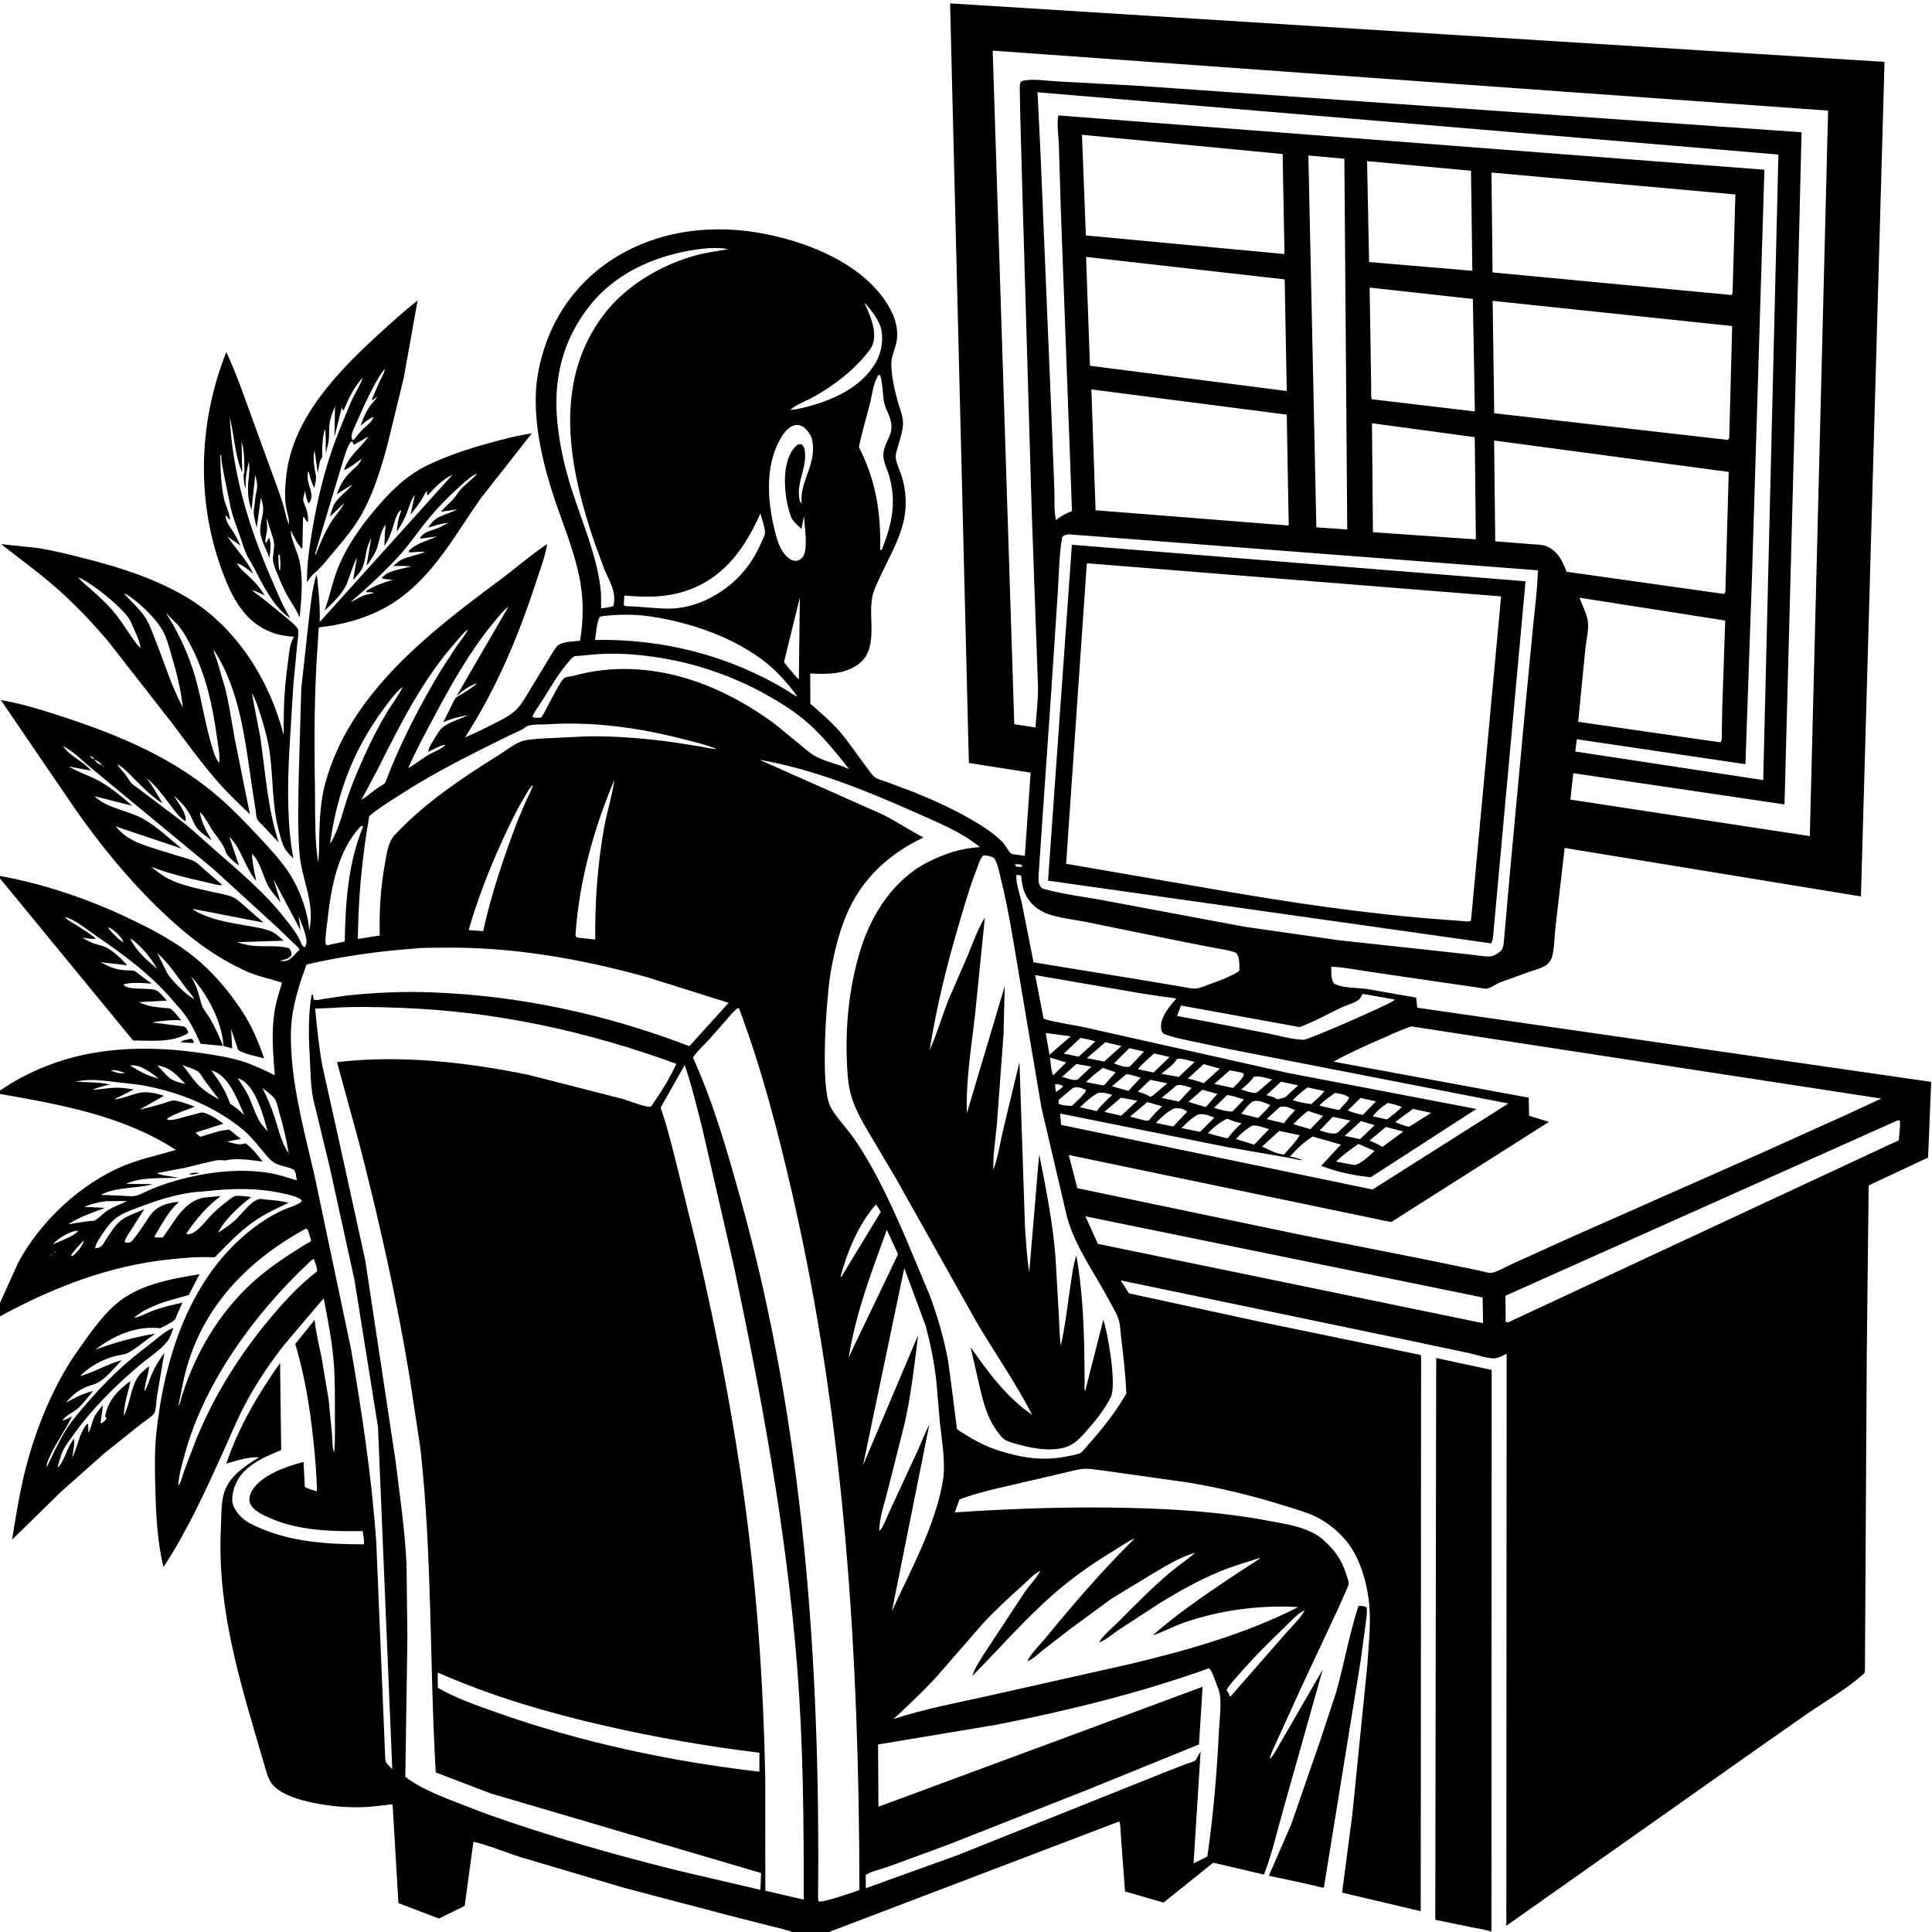 <svg version="1.1" xmlns="http://www.w3.org/2000/svg" style="display: block;" viewBox="0 0 2048 2048" width="1024" height="1024">
<path transform="translate(0,0)" fill="rgb(255,255,255)" d="M 0 0 L 0 2048 L 2048 2048 L 2048 0 L 0 0 z"/>
<path transform="translate(0,0)" fill="rgb(0,0,0)" d="M 0 1156.08 C 18.457 1143.23 38.824 1133.33 60.064 1126.05 C 109.177 1109.2 162.73 1108.83 213.723 1116.34 C 228.306 1118.49 242.497 1120.56 256.614 1124.95 C 268.581 1128.67 280.026 1134.32 291.273 1139.8 C 289.551 1117.24 287.516 1095.54 290.885 1072.94 C 292.468 1062.32 295.908 1051.87 299.031 1041.61 C 286.147 1037.47 272.857 1034.96 260.477 1029.29 C 225.97 1013.48 198.911 992.306 171.646 966.346 C 137.081 933.435 107.27 896.892 79.872 857.882 L 0.922 742.137 C 23.047 745.787 45.418 752.875 66.719 759.844 C 126.526 779.413 185.109 803.885 232.973 845.887 C 246.758 857.984 259.457 871.059 271.967 884.44 C 283.72 897.012 296.264 910.162 305.836 924.469 C 317.187 941.434 326.396 966.053 327.787 986.311 C 334.519 957.662 319.402 931.86 317.355 903.5 C 315.452 877.12 316.238 850.587 316.657 824.174 L 319.347 730.161 L 326.63 663.538 C 328.925 645.16 330.111 627.165 335.336 609.282 C 336.599 612.114 336.588 617.327 336.965 620.5 C 338.538 633.731 339.196 646.009 338.957 659.313 L 479.802 503.116 L 480.975 502.124 L 479.802 503.116 C 469.517 507.879 461.059 516.707 453.5 524.951 L 452.5 524.12 L 452.756 520.144 C 451.479 521.431 451.191 521.801 450.425 523.309 C 446.269 531.498 440.994 538.37 435.235 545.472 L 439.746 524.558 C 435.102 530.781 433.226 539.286 430.219 546.433 C 427.658 552.52 424.162 558.197 420.604 563.742 C 421.246 556.464 421.835 550.706 424.5 543.899 L 425.291 541.5 L 424.182 541.123 C 419.826 545.846 418.745 551.648 416.855 557.619 C 414.489 565.093 412.07 572.18 407.462 578.605 C 407.785 571.145 407.747 563.497 408.916 556.12 L 409.76 555.005 L 408.916 556.12 C 403.342 562.765 402.366 572.59 399.763 580.638 C 398.191 585.494 395.701 589.355 392.876 593.547 C 391.715 595.27 390.335 598 388.668 599.215 L 393.51 570.181 C 391.638 574.307 389.77 578.536 388.776 582.973 C 387.39 589.163 386.357 597.955 383.342 603.5 C 381.122 607.584 377.499 611.293 374.369 614.702 L 378.354 590.96 C 373.789 599.89 371.387 609.602 367.594 618.84 C 363.565 628.653 351.992 640.096 344.14 647.263 C 349.735 631.341 352.87 614.576 359.5 599.008 C 368.557 577.739 381.823 558.948 396.602 541.323 C 412.897 521.891 430.093 504.334 453.189 493.172 C 474.154 483.039 496.747 475.643 519.17 469.505 C 533.764 465.51 548.735 461.554 563.726 459.391 L 509.913 527.875 C 484.453 563.831 463.82 602.768 428.571 630.648 C 405.426 648.953 378.091 658.924 349.196 663.558 C 347.665 663.804 338.342 664.895 337.996 665.265 C 337.607 665.681 337.072 678.762 336.941 680.5 C 333.103 731.708 333.013 782.007 333.836 833.283 C 334.185 855.015 333.561 876.816 335.344 898.5 L 337.051 913.994 C 338.608 905.572 338.148 896.417 338.369 887.857 C 338.893 867.612 339.668 848.789 345.106 829.13 C 371.153 734.969 455.092 670.409 529.841 614.867 C 545.955 602.895 561.414 589.326 577.983 578.077 C 579.018 577.374 578.699 577.586 579.971 577.082 L 579.827 577.933 C 577.432 591.242 572.033 605.328 567.821 618.239 C 549.091 675.647 525.784 730.716 492.973 781.616 C 503.174 777.502 512.743 772.614 522.54 767.647 C 530.819 763.449 540.27 759.07 546.967 752.5 C 553.399 746.19 558.03 737.536 562.636 729.863 L 584.289 694.221 C 586.134 691.423 589.174 685.62 591.901 683.747 C 597.127 680.16 608.666 679.854 614.898 679.262 C 618.186 658.889 618.738 639.533 615.466 619.108 C 610.588 588.661 597.898 558.916 588.118 529.787 C 575.877 493.326 565.732 451.289 568.26 412.5 C 569.477 393.832 574.595 373.912 581.568 356.62 C 593.846 326.174 614.814 299.285 641.534 280.128 C 688.589 246.391 747.216 237.132 803.52 246.623 C 851.122 254.647 908.174 276.252 937.164 317.041 C 946.392 330.026 953.176 345.46 950.468 361.646 C 949.218 369.121 944.981 377.359 944.846 384.702 C 944.614 397.193 948.214 413.36 951.617 425.5 C 953.716 432.989 957.257 440.674 957.235 448.531 C 957.211 457.24 953.867 465.58 951.659 473.907 C 950.875 476.862 949.279 481.228 949.463 484.26 C 949.818 490.101 953.06 496.939 955.009 502.439 C 959.293 514.535 960.783 527.728 959.727 540.5 C 957.684 565.197 943.845 588.004 933.584 610.053 C 930.015 617.721 925.806 625.823 924.393 634.219 C 920.405 657.913 931.866 689.509 908.362 705.229 C 893.704 715.033 875.774 714.771 858.831 713.902 L 859.019 745.941 C 870.513 756.231 881.867 765.461 891.802 777.422 C 901.111 788.63 909.198 800.914 918.046 812.5 C 920.667 815.933 923.915 821.234 927.357 823.83 C 930.528 826.22 936.086 827.507 939.879 828.888 L 969.554 840.027 C 990.029 848.392 1010.43 857.619 1029.6 868.701 C 1041.24 875.434 1053.6 883.218 1062.95 893.005 C 1065.49 895.659 1069.45 903.189 1072.03 904.844 C 1073.84 906.011 1083.35 906.666 1086.36 907.285 L 1092.51 819.057 L 1027.04 808.762 L 1007.13 3.583 L 1997.67 65.592 L 1972.69 950.256 L 1658.62 898.853 L 1648.85 982.941 C 1647.68 992.737 1647.84 1005.11 1645.23 1014.37 C 1644.36 1017.45 1642.27 1020.5 1639.75 1022.47 C 1634.81 1026.36 1626.77 1028.22 1620.85 1030.25 L 1590.33 1041.33 C 1586.06 1043.05 1580.37 1047.16 1576.14 1048 C 1574.51 1048.33 1570.77 1047.4 1569.03 1047.19 L 1542.91 1043.41 L 1454.05 1030.43 C 1440.04 1028.43 1425.34 1025.34 1411.25 1024.71 C 1411.36 1030.5 1410.4 1038.29 1414.5 1042.81 C 1423.96 1047.81 1439.44 1046.88 1450.09 1048.54 L 1501.19 1057.5 L 1502.36 1068.2 L 2047.16 1146.83 L 2043.82 1227.08 L 1980.86 1256.6 L 1978.83 1438.34 L 1976.94 1762.73 C 1976.9 1764.93 1977.39 1772.78 1976.09 1773.94 C 1959.17 1789.11 1938 1801.74 1919.08 1814.34 L 1870.61 1848.2 L 1685 1979.14 L 1596.77 2041.37 L 1597.09 1435.07 C 1593.43 1436.68 1587.63 1440.02 1583.73 1439.96 C 1575.73 1439.84 1565.02 1435.99 1557 1434.28 L 1484.28 1418.96 L 1187.95 1357.25 L 1196.75 1371 L 1335.6 1401.12 L 1477.79 1430.45 L 1499.71 1435.06 C 1501.82 1435.49 1504.78 1435.59 1506.41 1436.98 L 1506.03 2025.96 L 1422.67 2006.25 L 1433.44 1924.24 L 1449.41 1765.3 C 1450.66 1744.39 1453.41 1721.93 1451.49 1701.09 C 1449.54 1679.94 1442.86 1655.38 1430.48 1637.89 C 1422.3 1626.35 1410.69 1616.39 1398.32 1609.58 C 1387.74 1603.76 1375.5 1600.48 1364.01 1596.85 C 1329.63 1585.97 1294.09 1577.2 1258.49 1571.37 L 1173.16 1559.37 C 1165.75 1558.59 1157.49 1556.78 1150.09 1556.97 C 1142.6 1557.15 1133.41 1560.22 1125.95 1561.74 L 1054.16 1578.45 C 1041.66 1581.78 1029.07 1584.62 1017.06 1589.55 L 1012.13 1603.17 C 1074.34 1599.04 1136.77 1596.89 1199.12 1598.48 C 1247.22 1599.71 1295.66 1602.92 1343 1611.81 C 1362.77 1615.52 1387.23 1618.54 1402.67 1632.25 C 1414.39 1642.64 1421.94 1652.94 1426.75 1667.85 C 1427.74 1670.91 1429.48 1675.07 1429.6 1678.21 C 1429.68 1680.42 1428.02 1683.66 1427.15 1685.73 L 1419.81 1702.31 L 1379.03 1789.5 L 1362.89 1825 L 1350.98 1851.03 C 1349.14 1855.3 1346.54 1860.24 1346.05 1864.87 L 1345.24 1865.99 L 1346.05 1864.87 C 1351.48 1858.86 1355.36 1850.39 1359.59 1843.43 L 1402.1 1769.89 L 1360.62 1917.12 C 1353.95 1940.17 1348.64 1964.94 1339.82 1987.13 L 1286.1 1974.54 L 1233.39 2016.79 L 1192.56 2005.02 L 1188.16 1945.71 C 1187.91 1942.68 1187.89 1932.63 1186.41 1930.83 L 878.793 2048 L 839.455 2048 C 831.678 2044.9 823.131 2043.29 815.025 2041.19 L 773.466 2030.61 L 661.976 2001.3 L 552.915 1968.96 C 535.995 1963.63 519.047 1956.38 501.833 1952.31 L 492.579 2020.31 L 465.352 2033.76 L 422.341 2017.37 L 416.188 1913.1 C 414.163 1912.25 411.141 1913.21 408.965 1913.5 L 389.568 1915.43 C 370.034 1916.62 350.138 1914.82 331 1910.85 C 317.194 1907.99 294.251 1901.58 286.623 1888.62 C 283.423 1883.18 281.835 1876.13 280.027 1870.1 L 270.481 1837.71 C 249.295 1765.16 230.337 1695.76 234.153 1619.29 C 234.714 1608.06 234.221 1595.42 236.941 1584.5 C 241.588 1565.84 258.94 1554.42 274.427 1544.96 C 264.348 1543.81 249.531 1548.81 239.867 1551.41 C 252.859 1513.03 273.569 1477.79 296.882 1444.86 L 298.085 1537.09 C 284.838 1542.77 272.474 1547.47 261.549 1557.17 C 251.84 1565.79 246.435 1576.94 246.163 1590 C 246.03 1596.43 251.338 1603.81 255.73 1608.11 C 261.39 1613.66 268.681 1616.83 275.849 1619.93 C 310.034 1634.72 348.76 1637.09 385.516 1637.01 C 386.752 1634.55 384.782 1626.12 384.418 1623.02 C 353.053 1623.56 317.493 1622.61 288.349 1610.11 C 280.322 1606.67 267.849 1601.73 264.816 1592.78 C 263.489 1588.86 265.017 1583.96 266.985 1580.5 C 276.6 1563.59 304.067 1554.21 321.794 1549.73 L 323.097 1576.08 C 326.635 1578.5 331.783 1579.5 335.884 1580.81 C 335.813 1562.84 333.995 1544.59 332.145 1526.72 C 328.526 1491.78 322.982 1458.34 313.001 1424.64 L 333.509 1399.15 C 334.808 1412.61 338.194 1425.92 340.917 1439.15 L 348.343 1483.45 L 351.949 1520.5 C 352.393 1526.25 351.97 1534.69 354.256 1539.81 C 355.472 1526.5 354.996 1512.84 354.98 1499.48 C 354.958 1480.53 355.305 1461.24 353.637 1442.36 C 351.667 1420.07 347.365 1398.16 343.12 1376.21 L 301.746 1425.02 C 287.496 1442.87 274.456 1462.25 263.337 1482.17 C 252.91 1500.86 244.919 1520.56 236.106 1540 C 217.304 1581.48 198.421 1622.99 173.301 1661.1 C 166.647 1634.49 165.295 1604.46 164.637 1577.12 C 164.182 1558.25 163.685 1539.21 165.609 1520.4 C 173.875 1439.61 201.246 1353.32 268.185 1302.03 C 277.454 1294.93 287.787 1288.44 298.341 1283.42 C 305.285 1280.12 314.117 1278.32 320.028 1273.5 L 319.263 1271.72 C 313.374 1267.74 305.67 1266.32 298.81 1264.83 C 272.039 1259.01 246.206 1259.67 219.14 1262.62 C 212.59 1263.33 205.931 1263.51 199.434 1264.62 C 181.167 1267.72 164.246 1273.21 147.035 1279.82 C 138.754 1282.99 129.961 1285.85 122.812 1291.28 C 117.871 1295.03 113.888 1300.27 110.41 1305.36 C 107.992 1308.9 100.313 1319.66 101 1323.4 C 102.764 1322.95 105.295 1322.51 106.82 1321.53 C 108.925 1320.17 110.814 1316.28 112.221 1314.15 C 116.544 1307.59 122.403 1298.09 128.691 1293.31 C 135.167 1288.4 145.503 1285.29 152.962 1281.77 L 138.463 1304.48 C 136.522 1307.74 131.639 1313.88 132.5 1317.26 L 137.5 1317.13 C 141.59 1316.38 156.69 1291.09 160.787 1286.26 C 168.082 1277.67 178.885 1274.78 189.841 1273.97 L 188.439 1275.24 C 177.918 1284.95 171.207 1298.37 163.834 1310.5 L 164.5 1311.83 L 172.5 1311.78 C 184.783 1295.56 194.907 1272.61 217.126 1269.4 L 233.991 1267.83 C 218.395 1279.66 208.526 1291.66 197.456 1307.6 C 199.28 1308.82 199.224 1308.51 201.323 1308.1 C 209.194 1306.59 219.273 1292.81 224.98 1287.05 C 229.883 1282.11 235.144 1277.69 240.686 1273.48 C 242.872 1271.82 246.365 1268.69 248.963 1267.93 C 252.57 1266.87 262.195 1268.39 266.238 1269.01 C 253.857 1278.54 238.248 1292.46 231.197 1306.73 C 237.098 1302.9 242.94 1298.89 248.272 1294.29 C 255.871 1287.73 265.042 1273.76 274.73 1271.02 C 276.091 1270.64 279.857 1271.41 281.357 1271.54 C 288.729 1272.2 297.783 1272.81 304.87 1274.8 L 305.655 1275.18 C 292.728 1281.08 279.813 1287.24 268.173 1295.48 C 254.165 1305.4 242.253 1318.02 230.227 1330.16 C 228.554 1331.86 228.348 1332.96 225.906 1332.82 C 210.754 1331.94 195.183 1333.41 180.119 1334.96 C 115.813 1341.59 56.464 1364.69 0 1395.35 L -0 1381.12 L 19.316 1338.39 C 42.739 1294.66 85.852 1254.31 131.735 1235.52 C 149.543 1228.22 168.102 1224.46 186.428 1218.92 C 130.156 1182.51 64.729 1171.04 0 1159.61 L 0 1156.08 z M 409.944 608.132 C 417.765 604.088 427.124 602.619 435.665 600.593 C 429.73 599.55 422.997 600.014 416.939 599.968 C 419.49 597.795 422.376 594.916 425.37 593.412 C 432.857 589.651 442.389 588.727 450.411 585.031 C 444.927 584.334 439.092 585.617 433.5 585.591 L 433.5 583.815 C 440.862 575.962 453.395 573.22 463.067 568.615 L 446 570.948 L 445.214 570 C 450.199 563.357 455.778 563.012 463.127 560.208 C 467.385 558.583 471.33 556.379 475.288 554.142 C 467.967 554.891 460.917 557.206 453.856 559.2 C 456.156 555.911 458.399 552.623 461.727 550.284 C 468.079 545.818 477.532 543.991 484.632 539.957 L 467.398 542.542 C 472.59 536.031 480.557 530.36 484.85 523.421 C 489.6 515.743 498.493 510.172 504.654 503.469 L 505.903 502.092 L 506.995 501.188 L 505.903 502.092 C 500.471 503.534 494.021 509.806 489.761 513.563 C 475.545 526.1 462.62 539.299 450.792 554.16 C 441.706 565.576 433.373 577.935 423.509 588.684 C 407.419 606.22 389.613 622.843 371.525 638.297 C 376.06 636.491 379.959 633.577 384.422 631.711 C 388.1 630.174 392.601 629.522 396.5 628.662 C 393.967 627.421 391.282 627.791 388.5 627.776 L 388.261 626.295 C 397.623 620.737 405.919 617.722 416.305 614.628 C 412.569 614.285 408.514 614.229 404.937 613.062 L 404.906 611.963 L 409.944 608.132 z M 540 642 L 540.931 640.934 L 541.781 640.005 L 540.931 640.934 L 540 642 L 538.988 643.064 C 532.862 647.698 527.608 654.649 522.711 660.593 C 497.992 690.603 478.146 725.958 459.928 760.231 C 450.434 778.093 440.74 795.726 432.712 814.34 C 440.058 810.182 446.304 805.087 453.374 800.675 C 458.777 797.304 468.228 794.212 472.232 789.5 C 467.568 789.5 458.69 794.94 454.038 796.946 C 454.108 795.936 454.073 795.839 454.394 794.704 C 455.54 790.651 458.348 786.523 460.56 782.977 C 462.998 779.067 465.814 773.719 469.425 770.826 C 476.082 765.492 488.137 762.116 496.084 758.2 C 486.757 759.642 478.57 761.726 469.933 765.589 L 479.498 746.199 C 480.447 744.432 481.664 741.376 482.943 739.92 C 484.137 738.562 488.025 736.775 489.729 735.687 C 495.286 732.139 501.032 728.733 505.788 724.123 C 496.827 727.389 491.05 731.503 483.99 737.805 L 538.988 643.064 L 540 642 z M 383.08 847.969 C 388.997 844.286 394.315 839.586 399.964 835.5 C 402.307 833.805 406.342 831.864 408.269 829.854 C 408.482 829.631 408.488 829.276 408.598 828.988 C 424.448 787.477 445.183 747.297 468.169 709.308 L 484.04 685 C 488.121 679.203 493.034 673.585 496.046 667.165 L 496.995 666.121 L 496.046 667.165 C 491.435 670.257 487.047 676.259 483.28 680.5 C 447.558 720.714 423.939 768.516 400.026 816.153 L 383.08 847.969 z M 350.031 893.928 C 350.73 893.38 351.32 892.205 351.767 891.397 C 360.032 876.482 363.747 858.797 369.27 842.775 C 374.388 827.927 380.939 813.148 387.353 798.82 C 394.297 783.308 402.349 768.078 411.144 753.533 C 416.218 745.14 422.818 737.026 426.879 728.146 L 427.896 727.005 L 426.879 728.146 C 418.669 734.224 411.356 745.09 405.313 753.36 C 374.799 795.123 358.026 839.4 350.367 890.474 C 350.188 891.671 350.021 892.722 350.031 893.928 L 349.226 895.938 L 350.031 893.928 z M 66 790 L 67.068 791.031 L 67.949 792.356 C 74.707 801.995 88.835 807.266 96.301 816.858 L 72.818 812.487 C 82.243 818.198 91.928 821.209 101.647 826.061 C 114.864 832.661 129.065 844.256 140.13 854.112 L 100.193 844.003 L 99.056 843.199 L 100.193 844.003 C 113.451 857.079 136.081 859.069 151.974 868.108 C 166.235 876.219 179.794 889.112 192.57 899.539 L 122.427 875.952 C 125.923 879.596 129.478 883.488 133.621 886.395 C 143.139 893.071 155.49 896.858 166.452 900.382 L 201 910.968 C 207.881 912.79 212.308 917.921 217.514 922.521 L 235.756 938.23 C 231.758 938.874 224.487 936.498 220.418 935.61 C 200.057 931.168 179.497 926.12 159.972 918.802 C 165.985 923.341 172.121 928.327 178.872 931.726 C 193.297 938.99 210.822 942.096 226.451 945.757 C 232.837 947.253 241.208 948.349 247.062 951.093 C 251.267 953.065 255.432 957.17 259 960.126 L 279.282 977.938 L 204.267 963.422 C 206.374 965.795 211.35 967.893 214.285 969.233 C 229.304 976.092 246.873 978.59 263.013 981.482 C 271.26 982.96 280.581 984.189 288.24 987.662 C 292.753 989.709 296.884 993.934 300.611 997.174 L 251.158 998.747 C 257.912 1000.88 265.121 1002.57 272.209 1002.89 C 283.317 1003.4 295.79 1002.09 306.5 1005.17 C 308.686 1008.25 308.736 1008.91 309.053 1012.5 C 306.72 1016.4 301.066 1017.23 296.867 1018.5 L 298.152 1018.72 C 308.265 1019.83 310.234 1012.94 316.822 1007.57 L 317.528 1007.01 L 317.129 1005.77 C 315.786 1003.55 312.291 1000.89 310.353 998.982 L 295.058 984.156 L 225.749 920.775 L 138.95 849.101 L 99 816.132 C 88.923 807.971 78.66 796.969 67.068 791.031 L 66 790 L 65.068 789.166 L 66 790 z M 759.785 793.914 L 760.995 794.75 L 759.785 793.914 C 747.862 789.21 735.335 786.311 722.938 783.138 C 676.801 771.33 627.452 764.563 579.789 767.834 C 573.674 768.253 565.037 767.451 559.358 769.507 C 557.977 770.007 556.833 771.002 555.66 771.845 C 551.328 774.962 545.687 776.828 540.876 779.164 L 512.531 793.212 C 481.798 808.529 451.516 824.684 422.666 843.352 C 412.16 850.15 401.007 856.971 391.429 865.031 C 384.626 904.357 380.556 942.823 379.585 982.749 L 379.288 995.363 L 402.581 991.675 C 401.854 965.603 403.427 940.931 408.089 915.272 C 410.039 904.541 411.181 892.822 418.91 884.592 C 451.155 850.258 491.303 823.734 531 798.892 C 537.667 794.72 545.583 788.275 553.008 785.81 C 559.334 783.71 567.346 783.495 574 782.903 L 622.723 780.549 C 653.749 780.115 684.939 782.832 715.663 787.073 L 743.202 791.497 C 748.55 792.425 754.356 794.02 759.785 793.914 z M 90.887 797.113 L 91.911 798.09 L 92.923 799.078 L 94 800 L 95.035 800.992 C 96.909 803.367 97.195 804.01 100 805 C 101.279 807.385 104.155 809.787 106.736 810.748 L 108 811 C 109.111 812.076 109.416 812.645 110.94 813.067 L 112 814 L 113.895 815.091 L 115 816 L 115.995 816.754 L 115 816 L 113.895 815.091 L 112 814 L 110.94 813.067 C 110.196 812.055 109.075 811.62 108 811 C 106.291 808.175 102.922 806.352 100 805 C 98.659 802.607 97.403 802.152 95.035 800.992 L 94 800 L 92.923 799.078 L 91.911 798.09 L 90.887 797.113 L 90.005 796.245 L 90.887 797.113 z M 122.97 809.04 L 124.074 810.017 C 127.053 814.499 130.755 818.217 133.954 822.5 C 135.831 825.013 137.325 828.249 139.552 830.449 C 141.862 832.731 144.769 834.256 147.257 836.322 L 190.841 869.224 C 203.882 879.321 216.18 890.915 228.603 901.778 C 254.086 924.061 280.306 945.998 301.336 972.671 C 306.842 979.655 312.75 986.84 316.919 994.715 C 318.339 997.397 320.064 1003.44 323 1004.11 C 324.742 1002.06 325.255 999.14 324.878 996.5 C 323.729 988.451 319.558 978.469 316.484 970.888 L 318.614 986.246 L 289.851 931.868 L 297.338 956.43 C 292.869 950.796 287.289 944.758 283.939 938.423 C 278.584 928.3 275.922 913.206 267.106 905.132 L 266.249 904.005 L 267.106 905.132 C 267.333 914.411 269.808 924.713 271.599 933.846 L 269.154 930.586 C 259.413 917.576 255.814 900.616 244.473 888.506 L 243.145 887.139 L 242.246 886.005 L 243.145 887.139 L 253.284 917.388 L 252.602 917.099 C 248.908 914.578 240.454 907.151 239.218 902.811 C 236.9 894.672 228.996 886.081 224.303 878.813 C 220.914 873.564 217.602 866.438 213.186 862.098 L 212.077 861.048 L 211.25 860.005 L 212.077 861.048 C 212.441 869.915 219.85 882.951 224.315 890.667 C 219.316 887.015 213.384 883.061 209.338 878.364 C 206.005 874.497 204.221 869.02 201.903 864.5 C 197.748 856.395 191.192 849.379 184.263 843.571 C 187.739 849.228 192.274 854.804 194.838 860.935 C 195.96 863.617 197.683 867.794 196.51 870.5 C 190.27 866.841 184.295 858.321 179.88 852.5 C 172.433 842.683 164.94 832.409 155.259 824.673 C 161.823 833.208 166.887 842.327 172.303 851.609 C 160.855 844.496 151.416 834.629 141.874 825.212 C 136.598 820.006 130.833 813.195 124.074 810.017 L 122.97 809.04 L 122.005 808.19 L 122.97 809.04 z M 496.767 985.916 L 512.197 987.069 C 520.655 948.124 534.048 908.522 548.183 871.297 L 557.727 848.767 C 560.248 843.406 563.5 837.882 564.892 832.132 L 565.776 831.005 L 564.892 832.132 C 561.228 834.971 558.009 841.647 555.604 845.625 C 546.71 860.341 539.42 875.964 532.236 891.573 C 518.187 922.101 506.186 953.641 496.767 985.916 z M 224.137 1134.96 C 232.882 1146.51 239.009 1156.27 243.963 1170.01 C 249.566 1173.59 254.178 1177.34 258.934 1181.99 C 252.069 1166.83 243.536 1141.91 226.316 1135.33 C 225.342 1134.96 225.053 1135.01 224.137 1134.96 L 223.206 1134.15 L 224.137 1134.96 z M 252.056 1143.1 C 255.783 1148.93 259.814 1154.49 262.844 1160.74 C 267.101 1169.51 269.917 1179.26 274.657 1187.74 C 277.008 1191.95 280.582 1195.69 283.75 1199.31 C 278.965 1182.85 271.495 1151.56 254.209 1143.72 C 253.192 1143.26 253.009 1143.28 252.056 1143.1 L 251.103 1142.25 L 252.056 1143.1 z M 1303.27 1112.14 L 1263.47 1103.73 C 1253.32 1101.56 1242.85 1099.65 1233.22 1095.7 C 1230.93 1092.76 1230.86 1091.98 1230.74 1088.25 C 1230.41 1077.75 1240.09 1066.06 1246.76 1058.87 C 1243.49 1057.38 1238.43 1057.31 1234.77 1056.8 L 1208.44 1052.79 L 1097.31 1033.65 L 1106.18 1079.58 C 1108.21 1081.79 1142.86 1087.46 1148.22 1088.67 L 1365.5 1137.4 L 1565.05 1175.55 L 1453.01 1247.93 C 1436.13 1246.27 1416.18 1242.18 1400.55 1235.75 L 1421.4 1213.31 L 1391.58 1204.79 C 1382.17 1210.41 1374.8 1217.86 1367.42 1225.87 C 1371.36 1226.83 1375.55 1227.62 1379.3 1229.18 L 1380.97 1229.91 C 1375.45 1229.7 1370.25 1227.87 1364.84 1227.06 L 1299.91 1215.78 L 1123.74 1180.38 L 1124.91 1192.45 L 1455 1260.92 L 1598.93 1169.75 L 1303.27 1112.14 z M 55.005 1319.82 L 56.068 1318.94 L 62.313 1316.41 C 67.134 1314.17 80.934 1309.2 82.704 1304.4 C 73.645 1305.42 62.113 1312.1 56.068 1318.94 L 55.005 1319.82 z M 57.013 1328.03 C 58.256 1327.68 59.003 1326.81 59.971 1325.99 L 60.995 1325.17 L 59.971 1325.99 C 58.894 1326.59 57.75 1327.01 57.013 1328.03 L 56 1329 C 54.925 1329.62 53.804 1330.05 53.06 1331.06 L 52.015 1332.01 L 50.967 1332.96 L 49.915 1333.91 L 49.005 1334.77 L 49.915 1333.91 L 50.967 1332.96 L 52.015 1332.01 L 53.06 1331.06 C 54.285 1330.7 55.042 1329.82 56 1329 L 57.013 1328.03 z M 188.25 1575.99 L 189.035 1574.96 C 191.759 1572.16 193.971 1562.65 195.332 1558.81 L 208.441 1524.54 C 227.925 1477.82 254.078 1435.96 286.545 1397.23 C 301.398 1379.51 317.716 1361.7 336.177 1347.67 C 336.313 1344.11 334.504 1339.96 333.486 1336.52 L 332.5 1334.37 C 330.514 1335.69 328.885 1337.12 327.145 1338.76 C 269.959 1392.46 216.378 1465.63 195.719 1542.06 C 192.917 1552.43 189.356 1564.31 189.035 1574.96 L 188.25 1575.99 z M 931.252 1623.98 L 932.033 1622.94 C 935.797 1620.26 940.097 1608.11 942.185 1603.79 L 972.532 1538.23 C 976.816 1528.82 980.365 1519.12 985.163 1509.95 L 945.439 1707.99 C 965.363 1664.14 990.791 1618.78 999.305 1571 C 1002.88 1550.96 998.34 1527.61 996.268 1507.5 L 992.442 1462.79 C 990.141 1443.39 986.27 1424.32 981.253 1405.45 L 958.56 1344.29 L 914.844 1553.2 L 973.007 1415.95 L 973.339 1415.06 C 969.304 1446.6 965.926 1477.99 958.894 1509.06 L 940.727 1581 C 937.373 1594.17 932.079 1609.32 932.033 1622.94 L 931.252 1623.98 z M 1165.13 1740.99 C 1169.01 1733.75 1178.56 1726.12 1184.47 1720.19 C 1202.63 1701.98 1220.77 1683.43 1240.42 1666.8 C 1248.62 1659.86 1257.91 1653.83 1265.9 1646.86 L 1266.89 1645.99 L 1267.99 1645.13 L 1266.89 1645.99 C 1250.27 1650.65 1233.58 1661.27 1218.84 1670.05 L 1178.17 1694.69 L 1133.42 1727.57 L 1105.26 1749.41 C 1100.95 1752.83 1094.34 1759.35 1089.14 1760.95 C 1092.31 1753.24 1101.99 1744.05 1107.42 1737.42 C 1137.92 1700.18 1168.69 1664.5 1202.95 1630.65 C 1194.57 1634.39 1186.15 1640.47 1178.26 1645.27 C 1156.54 1658.47 1135.22 1673.58 1116.15 1690.38 C 1085.93 1717 1058.91 1747.96 1030.67 1776.7 C 1033.03 1768.46 1038.95 1760.21 1043.31 1752.86 L 1086.79 1686.89 C 1091.58 1680.25 1098.1 1673.54 1102.04 1666.5 L 1102.87 1664.98 L 1103.79 1664.11 L 1102.87 1664.98 C 1095.87 1668.32 1089.04 1676.06 1083.23 1681.26 C 1068.72 1694.23 1054.51 1707.27 1041.35 1721.63 L 992.154 1778.13 C 977.674 1793.84 962.702 1807.77 947.1 1822.27 C 979.757 1811.55 1013.67 1805.24 1047.17 1797.8 L 1199.29 1763.63 C 1260.11 1748.99 1320.1 1732.02 1376.12 1703.61 C 1335.92 1701.13 1293.15 1706.84 1255.11 1720.04 C 1243.77 1723.98 1233.08 1729.93 1221.82 1733.64 C 1245.65 1712.54 1272.73 1693.84 1299.04 1676.02 L 1325.45 1658.62 C 1328.67 1656.48 1333.44 1654.09 1335.94 1651.31 C 1321.53 1655.89 1306.82 1660.19 1292.83 1665.95 C 1271.6 1674.69 1250.6 1686.42 1231.02 1698.33 L 1184.72 1728.5 C 1179.16 1732.22 1171.32 1739.15 1165.13 1740.99 z M 1302.62 1795.32 L 1303.41 1797.83 L 1304.5 1798.24 L 1362.7 1731.71 C 1369.07 1724.38 1378.66 1715.58 1382.95 1707.09 L 1383.94 1706.16 L 1382.95 1707.09 C 1376.44 1709.32 1367.76 1719.22 1362.58 1724.16 C 1345.64 1740.32 1328.89 1757.02 1313.55 1774.71 C 1309.21 1779.71 1303.25 1785.69 1300.25 1791.5 L 1302.62 1795.32 z M 1052.29 53.682 L 1075.17 767.687 L 1097.6 771.174 C 1098.74 756.925 1100.39 742.39 1100.35 728.095 L 1097.71 655.588 L 1093.65 541.676 L 1083.67 200.832 L 1081.51 122.227 L 1081.04 96.771 C 1081.05 92.826 1080.46 89.602 1082.5 86.135 C 1093.1 82.857 1109.63 85.775 1120.66 86.292 L 1205.41 90.85 L 1909.72 140.208 L 1901.52 479.753 L 1891.65 852.706 L 1667.76 819.617 L 1664.65 847.596 L 1918.48 886.321 L 1937.85 117.252 L 1052.29 53.682 z M 1099.83 97.824 L 1102.97 162 L 1114.53 438.937 L 1117.64 518.469 C 1118.04 528.472 1117.09 541.687 1119.38 551.341 L 1120.55 550.416 C 1125.44 546.562 1130.52 544.034 1136.34 541.832 L 1130.76 390.384 L 1124.6 225.125 L 1122.46 154.197 C 1122.14 144.401 1120.13 131.759 1121.76 122.351 L 1870.34 179.915 L 1857.18 611.003 L 1850.22 810.067 L 1671.5 783.632 L 1669.83 796.622 L 1869.08 826.929 L 1885.19 163.818 L 1099.83 97.824 z M 1146.93 142.884 L 1151.07 249.559 L 1361.6 269.303 L 1359.63 163.265 L 1146.93 142.884 z M 1386.93 164.852 L 1395.39 558.996 L 1428.13 561.278 L 1425.09 168.26 L 1386.93 164.852 z M 1449.16 170.791 L 1451.3 277.754 L 1560.74 287.061 L 1559.33 181.006 L 1449.16 170.791 z M 1581.02 182.911 L 1582.18 288.751 L 1835.5 312.751 L 1836.6 310.5 L 1839.57 206.128 L 1581.02 182.911 z M 746.968 263.401 C 701.301 268.243 655.525 286.39 625.967 323.028 C 595.716 360.525 585.885 403.459 591.127 450.788 C 593.637 473.458 598.646 495.496 605.5 517.238 C 616.289 551.463 632.112 587.155 636.486 622.841 C 637.376 630.096 637.166 637.592 637.175 644.895 C 641.37 644.26 645.996 643.938 649.989 642.5 C 651.427 639.382 651.035 635.363 651.069 631.955 L 650.961 630.895 C 649.823 621.579 644.464 612.572 640.847 604 L 630.758 576.707 C 603.458 497.46 584.98 406.06 639.928 333.655 C 663.465 302.641 701.082 280.488 738.364 270.467 C 749.332 267.519 760.706 266.151 771.875 264.144 C 764.054 262.62 754.873 262.594 746.968 263.401 z M 1151.28 272.342 L 1155.38 387.721 L 1364.02 414.494 L 1361.8 296.144 L 1151.28 272.342 z M 1451.87 304.849 L 1453.24 393.308 L 1453.53 413.207 C 1453.58 416.213 1453.07 420.414 1454.15 423.207 L 1563.43 436.153 L 1561.27 316.896 L 1451.87 304.849 z M 1582.26 318.896 L 1583.95 438.054 L 1831.5 466.324 C 1832.99 464.78 1832.43 465.704 1833.06 463.5 L 1836.19 345.611 L 1582.26 318.896 z M 916.186 320.882 C 921.969 333.434 930.276 351.26 925.068 365.234 C 923.408 369.687 919.664 373.791 916.668 377.427 C 902.516 394.606 882.688 409.22 863.331 420.242 C 855.502 424.7 844.101 428.707 837.5 434.642 L 844.149 433.817 C 874.501 427.523 908.239 414.92 926.173 387.899 C 933.368 377.058 936.627 363.525 934.452 350.629 C 932.686 340.15 923.551 328.317 916.186 320.882 z M 931.122 397.5 C 925.42 406.782 924.631 418.258 921.971 428.675 C 918.109 443.793 913.484 458.661 910.502 474.004 C 927.513 507.418 933.071 538.776 933.159 576.101 C 933.164 577.909 932.542 582.424 933.812 583.615 L 934.837 582.5 C 945.427 555.608 950.656 533.021 942.498 504.32 C 940.433 497.056 936.2 489.644 936.404 482 C 936.633 473.432 941.29 467.233 943.916 459.5 C 946.339 452.367 944.284 444.652 941.411 438.025 C 939.938 434.627 938.189 431.136 937.41 427.501 C 935.313 417.715 936.059 407.211 932.994 397.688 L 931.122 397.5 z M 1156.91 412.799 L 1161.36 540.903 L 1366.1 557.082 L 1364 439.522 L 1156.91 412.799 z M 1454.34 448.624 L 1455.37 564.159 L 1564.47 571.76 L 1563.31 463.403 L 1454.34 448.624 z M 843.076 450.5 C 835.731 452.42 831.309 458.322 827.6 464.616 C 809.791 494.837 813.823 535.198 822.627 567.729 C 825.108 576.897 829.452 587.896 838.024 592.957 C 840.264 594.279 842.931 594.975 845.473 594.207 C 848.572 593.272 850.682 591.501 852.038 588.556 C 856.411 579.057 852.838 557.783 852.215 547.002 L 849.629 560.647 C 845.634 557.058 841.767 553.845 839.013 549.159 C 831.965 531.38 828.842 501.544 836.585 483.588 C 838.753 478.561 841.197 474.771 845.5 471.375 L 849 470.683 C 851.767 472.584 852.399 473.639 852.986 477 C 856.049 494.536 844.453 510.332 847.242 528.192 C 847.553 530.186 848.071 532.482 849.674 533.789 C 849.626 529.134 849.542 524.393 850.517 519.821 C 854.362 501.799 864.57 487.48 861.203 468 L 861.002 466.789 C 860.041 461.61 855.859 455.604 851.586 452.582 C 848.964 450.728 846.24 450.343 843.076 450.5 z M 1583.81 466.943 L 1585.01 573.795 L 1623.33 576.846 C 1628.66 577.318 1634.47 577.115 1639.5 579.109 C 1643.48 580.687 1647.39 583.618 1650.22 586.805 C 1655.04 592.23 1658.02 599.398 1660.66 606.081 L 1827.86 629.66 C 1828.32 628.592 1828.79 627.651 1829.01 626.5 L 1832.51 500.252 L 1583.81 466.943 z M 487.942 521.5 L 490.333 521.5 L 487.942 521.5 z M 806.044 544.2 C 790.582 579.274 769.571 609.848 732.592 624.391 C 709.288 633.557 686.414 633.424 661.84 631.309 L 661.203 641.5 C 663.071 642.652 663.528 642.618 665.75 642.662 C 680.746 642.968 695.971 645.364 710.834 645.081 C 736.483 644.592 762.197 631.668 780.48 614.113 C 795 600.172 802.711 585.696 810.413 567.411 C 812.365 562.776 807.419 549.493 806.044 544.2 z M 1132.82 566.397 C 1129.51 567.096 1128.15 566.844 1125.94 569.5 C 1122.59 588.542 1122.54 609.005 1121.26 628.345 L 1114.24 734.752 L 1104.41 877 L 1100.96 927.625 C 1100.85 931.433 1100.53 936.221 1102.72 939.5 C 1103.76 941.068 1104.85 941.811 1106.65 942.316 C 1127.89 948.281 1151.14 950.776 1172.88 955.021 L 1319.27 982.381 L 1418.93 996.65 L 1530.49 1008.77 L 1561.81 1012.25 C 1567.53 1012.89 1573.76 1014.08 1579.5 1013.84 C 1582.97 1013.69 1586.45 1011.58 1589.14 1009.5 L 1591.68 1007.32 C 1592.82 1005.04 1593.64 1002.75 1593.98 1000.23 L 1600.84 922.45 L 1615.64 762.981 L 1625.01 665 C 1626.99 645.043 1629.78 624.568 1630.22 604.54 L 1132.82 566.397 z M 1674.31 633.588 C 1677.09 641.052 1681.59 649.804 1683.01 657.5 C 1684.64 666.37 1681.37 678.743 1680.51 687.89 L 1672.94 765.15 L 1821.63 786.611 L 1824 786.783 C 1825.79 783.509 1825.16 779.39 1825.21 775.703 L 1825.63 751.323 L 1828.8 657.775 L 1674.31 633.588 z M 847.848 633.467 L 831.052 701.853 C 833.518 704.932 835.899 708.369 838.671 711.161 C 840.831 713.613 844.006 718.39 846.836 719.764 L 847.848 633.467 z M 645.593 652.389 C 643.687 652.615 636.499 652.849 635.655 654.211 C 632.449 659.385 631.928 671.895 630.72 678.396 C 702.441 676.901 772.991 694.886 834.548 732.059 C 837.174 733.646 842.338 737.76 845.165 738.122 C 835.831 725.46 824.822 712.786 812.543 702.902 C 778.796 675.738 732.092 659.806 689.604 653.473 C 675.182 651.324 660.101 651.182 645.593 652.389 z M 633.681 693.426 L 613.695 695.219 C 612.691 695.325 609.339 695.322 608.539 695.771 C 606.646 696.83 603.955 700.207 602.5 701.869 C 591.794 714.092 583.312 729.118 574.669 742.861 C 571.325 748.178 566.537 754.09 564.321 759.88 C 567.082 761.361 570.658 760.765 573.709 760.683 C 578.848 753.543 593.575 721.06 598.524 718.544 C 600.827 717.373 605.435 716.973 608.048 716.346 C 614.592 714.778 621.102 713.052 627.747 711.949 C 697.14 700.432 764.044 725.614 819.5 766.091 L 822.978 768.766 L 848.302 789.527 C 853.371 793.733 858.848 798.737 864.679 801.836 C 875.741 807.715 888.813 810 900.224 815.298 C 886.492 798.094 872.358 780.431 855.792 765.864 C 843.385 754.954 829.323 746.067 815 737.901 C 774.372 714.739 729.39 700.236 682.907 694.95 C 666.634 693.099 650.041 692.337 633.681 693.426 z M 805.026 805.364 L 935.191 863.176 C 950.228 870.587 964.05 880.094 978.925 887.757 C 938.141 907.151 908.732 936.483 893.495 979.344 C 887.13 997.248 882.897 1015.74 879.982 1034.5 C 875.913 1060.69 869.488 1150.75 879.966 1172.43 C 884.66 1182.15 893.4 1191.18 899.973 1199.75 C 906.477 1208.24 912.186 1216.98 917.676 1226.14 C 933.679 1252.86 946.706 1281.68 959.188 1310.18 L 985.369 1372.62 C 993.82 1395.39 1000.61 1418.59 1004.99 1442.5 C 1006.13 1448.71 1014.35 1514.56 1014.36 1514.57 C 1015.28 1516.01 1019.89 1518.62 1021.5 1519.65 C 1033.24 1527.08 1045.02 1533.29 1058.29 1537.54 C 1082.65 1545.35 1105.75 1549.06 1131.06 1543.8 C 1135.22 1542.94 1140.45 1542.24 1144.38 1540.69 C 1147.31 1539.54 1151.66 1533.58 1153.9 1531.06 C 1168.61 1514.56 1182.95 1496.47 1193.99 1477.28 C 1193.18 1457.8 1191.01 1438.57 1188.6 1419.24 C 1187.78 1412.72 1187.69 1405.19 1185.86 1398.93 C 1183.96 1392.41 1179.25 1385.2 1176.05 1379.11 C 1160.5 1349.5 1140.59 1323.34 1131.26 1290.76 L 1103.94 1174 L 1078.89 1025.59 C 1073.59 994.164 1068.74 962.58 1060.94 931.642 C 1059.23 924.849 1057.73 915.241 1053.78 909.5 C 1049.87 907.36 1046.92 906.933 1042.5 906.752 C 1038.8 909.686 1036.47 918.692 1034.73 923.124 C 1027.35 941.887 1021.87 961.448 1016.17 980.771 C 1003.3 1024.36 992.55 1068.38 985.46 1113.29 C 993.071 1096.37 998.361 1077.91 1005.13 1060.54 L 1025.67 1013.21 C 1031.2 999.915 1036.43 984.937 1043.98 972.628 L 1033.43 1077.14 C 1029.52 1110.72 1023.78 1146.27 1024.91 1180.08 L 1065.06 1045.37 L 1063.76 1096.65 L 1056.65 1192.74 C 1055.32 1208.06 1052.34 1224.84 1053.01 1240.12 C 1058.03 1226.33 1060.32 1210.57 1063.73 1196.24 L 1080.66 1125.93 L 1086.58 1301.71 C 1087.8 1317.37 1088.55 1333.16 1091.02 1348.7 L 1101.56 1223.66 C 1108.81 1259.58 1116.13 1296.97 1118.94 1333.5 L 1122.57 1397.5 C 1123.09 1407.13 1123.14 1416.92 1124.45 1426.47 C 1129.45 1405 1131.64 1381.83 1135.13 1360 C 1136.66 1350.45 1137.68 1340.09 1141.02 1331 C 1146.75 1363.91 1148.78 1397.91 1149.36 1431.3 L 1149.79 1463.33 C 1149.82 1466.29 1149.08 1472.26 1150.29 1474.86 L 1169.57 1398.97 C 1174.35 1412.85 1183.91 1468.08 1177.5 1481 C 1171.11 1493.88 1161.07 1506.4 1151.55 1517.08 C 1145.26 1524.14 1138.8 1531.34 1129.47 1534.12 C 1114.01 1538.71 1096.67 1535.72 1081.43 1531.73 C 1076.33 1530.39 1070.21 1528.94 1065.58 1526.39 C 1062.57 1524.72 1060.32 1521.51 1058.23 1518.84 C 1045.42 1502.43 1041.3 1482.22 1036.7 1462.28 L 1028.89 1428.05 C 1047.25 1454.25 1067.22 1481.58 1094.1 1499.71 C 1076.68 1465.72 1054.06 1433.68 1034.73 1400.64 L 949.648 1249.02 L 922.182 1202.72 C 913.921 1188.76 905.379 1174.19 901.436 1158.31 C 898.515 1146.55 898.016 1133.61 897.606 1121.53 C 896.284 1082.6 901.059 1041.36 912.95 1004.27 C 924.631 967.828 948.096 932.087 982.815 914.275 C 1000.85 905.021 1018.44 899.211 1038.68 897.952 C 1019.56 882.131 994.479 871.979 971.912 861.953 C 917.921 837.966 863.555 815.653 805.026 805.364 z M 651.306 826.616 C 629.355 878.423 613.596 935.179 610.056 991.5 L 611.011 993.462 L 613.5 994.026 L 630.966 995.946 C 630.698 955.871 633.295 916.693 640.417 877.186 C 643.458 860.317 648.983 843.51 651.306 826.616 z M 382.876 875.5 C 357.684 901.234 350.601 942.611 346.992 977 C 346.256 984.017 344.761 991.888 345.018 998.908 L 345.281 1001.34 L 347.5 1001.91 L 365.453 998.041 C 366.104 957.067 369.065 914.241 384.961 876.047 C 383.245 875.494 383.955 875.6 382.876 875.5 z M 1075.75 916.5 L 1077.5 918.88 C 1079.65 918.832 1082.09 919.028 1084.17 918.5 C 1082.26 916.232 1082.1 916.358 1079.18 916.106 C 1077.9 915.996 1076.96 916.13 1075.75 916.5 z M 1077.45 927.5 C 1076.59 936.178 1081.57 949.601 1083.4 958.34 L 1095.58 1020.1 L 1203.5 1037.69 L 1251.22 1045.69 C 1256.05 1046.43 1262.69 1048.25 1267.5 1047.87 C 1271.95 1047.52 1276.88 1045.29 1281.04 1043.77 C 1288.44 1041.06 1296.22 1038.46 1303.29 1034.97 C 1306.68 1033.25 1311.3 1031.56 1313.86 1028.73 C 1313.68 1022.74 1314.33 1014.91 1310.5 1010.12 C 1303.34 1007.14 1295.36 1006.33 1287.79 1004.89 L 1252.83 998.032 L 1150.93 977.213 C 1137.35 974.557 1119.68 972.943 1107.25 967.359 C 1098.06 963.235 1090.48 956.118 1086.47 946.87 C 1083.94 941.061 1082.92 934.631 1082.5 928.351 C 1080.64 927.478 1079.5 927.424 1077.45 927.5 z M 289.959 933.5 L 291.267 933.5 L 289.959 933.5 z M 440.619 1005.42 C 401.038 1008.31 363.651 1013.52 324.939 1022.4 C 318.051 1041.15 311.868 1060.15 309.393 1080.06 C 307.702 1093.65 308.242 1108.84 309.35 1122.5 C 312.747 1164.4 324.226 1206.06 333.575 1246.94 L 372.093 1429.97 C 383.751 1497.62 394.21 1566.98 398.892 1635.5 L 408.177 1859.39 C 408.333 1862.19 408.109 1866.01 409.535 1868.5 C 410.467 1870.13 411.887 1871.48 413.185 1872.81 L 415.828 1875.47 L 400.689 1512.76 L 375.781 1356.91 L 349.407 1236.8 L 335.911 1181 C 334.232 1173.57 331.919 1166.03 330.878 1158.5 C 329.396 1147.78 329.222 1136.59 328.624 1125.77 C 327.362 1102.92 326.115 1076.56 330.5 1054.1 L 331.564 1054.5 L 332.5 1059.62 C 335.116 1060.89 339.474 1059.49 342.325 1059.01 L 367.281 1055.33 C 396.19 1052.27 425.855 1050.83 454.928 1051.83 C 550.188 1055.09 641.887 1074.97 730.786 1108.97 L 772.371 1063.02 L 686 1035.89 C 616.252 1016.36 542.027 1003.48 469.428 1004.6 C 460.033 1004.75 449.901 1004.32 440.619 1005.42 z M 1444.37 1053.5 C 1443.49 1055.19 1442.4 1057.84 1441.06 1059.16 C 1437.32 1062.84 1427 1065.65 1421.93 1068.01 C 1407.08 1074.9 1393.09 1083.28 1377.59 1088.75 L 1251.9 1065.9 L 1247.7 1076.95 L 1279.78 1082.95 L 1344.3 1095.5 C 1356.23 1097.9 1369.93 1101.95 1382 1102.2 C 1386.83 1102.3 1471.64 1065.14 1477.02 1060.95 L 1478.5 1059.54 L 1444.37 1053.5 z M 348.897 1068.58 L 334.067 1069.16 C 336.04 1089.18 338.066 1109.44 341.576 1129.24 L 357.899 1202.54 L 387.159 1335.83 L 419.158 1547.5 C 423.675 1584.09 429.131 1621.17 430.932 1658 L 431.862 1735.83 L 429.652 1883.52 C 443.065 1893.82 458.489 1900.36 474 1906.75 L 515.647 1922.82 C 581.832 1946.34 648.925 1965.49 717.06 1982.51 L 806.111 2003.33 L 806.757 1985.47 L 519.673 1900.94 L 461.911 1878.86 C 455.257 1764.61 458.32 1649.35 445.656 1535.5 L 434.256 1460 C 420.401 1375.52 401.363 1291.57 379.909 1208.7 L 357.222 1125.87 C 424.537 1118.07 493.926 1125.89 560.031 1139.33 L 661.267 1165.23 C 666.976 1166.98 685.6 1174.58 690.172 1172.93 C 699.998 1159.09 709.846 1143.09 717.06 1127.71 C 621.652 1092.92 524.894 1071.91 423.294 1068.29 C 398.619 1067.41 373.544 1066.78 348.897 1068.58 z M 782.316 1068.5 C 777.452 1071.9 773.852 1076.7 769.985 1081.14 L 751.309 1102.29 C 746.143 1108.05 738.459 1114.59 734.589 1121.18 C 756.459 1169.25 770.95 1220.42 785.101 1271.19 C 852.175 1511.83 869.664 1763.59 867.183 2012.5 L 867.598 2015.5 C 872.667 2017.2 903.881 2005.86 911.032 2003.56 C 910.743 1755.28 895.464 1506.84 839.56 1264.26 C 824.34 1198.22 807.307 1132.64 783.491 1069.09 L 782.316 1068.5 z M 1496.1 1088.04 C 1485.1 1091.53 1474.72 1096.61 1464.16 1101.23 C 1447.03 1108.73 1429.94 1116.3 1413.58 1125.39 L 1620.49 1163.56 L 1620.92 1182.73 L 1641.92 1189.26 L 1474.67 1295.45 L 1132.92 1224.33 L 1141.99 1259.52 L 1375.26 1308.24 L 1506.51 1334.24 L 1567.59 1346.75 C 1570.8 1347.37 1577.89 1349.68 1580.85 1349.3 C 1586.95 1348.53 1595.92 1343 1601.78 1340.36 L 1663.61 1312.33 L 1867.11 1222.29 L 1959.07 1180.82 L 1994.27 1164.54 L 1496.1 1088.04 z M 1108.52 1095.03 L 1112.5 1118.2 L 1123.79 1108.21 L 1135.14 1098.53 L 1108.52 1095.03 z M 1145.37 1100.17 L 1127.66 1116.82 L 1143.5 1120.1 L 1161.04 1104.05 C 1155.96 1102.16 1150.67 1101.24 1145.37 1100.17 z M 1171.74 1104.79 L 1152.11 1121.68 L 1170.49 1125.26 L 1188.8 1108.83 L 1171.74 1104.79 z M 1197.14 1111.1 L 1180.9 1127.24 C 1186.28 1129.16 1191.69 1131.71 1197.5 1130.75 L 1212.78 1114.67 L 1197.14 1111.1 z M 1223.38 1116.69 C 1217.55 1122.03 1211.26 1127.25 1206.25 1133.39 L 1222.83 1136.93 L 1239.85 1120.46 L 1223.38 1116.69 z M 1113.03 1121.02 C 1113.8 1125.88 1114.12 1135.9 1116.48 1139.84 L 1122.04 1134.35 L 1130.24 1126.26 L 1113.03 1121.02 z M 1247.67 1122.5 L 1246.79 1123.92 C 1243.33 1129.2 1235.92 1134.21 1230.95 1138.25 L 1249.47 1141.59 L 1266.39 1125.75 C 1261.14 1124.55 1252.88 1121.49 1247.67 1122.5 z M 1141.08 1127.86 L 1125.9 1141.48 C 1130.05 1142.61 1138.7 1146.26 1142.5 1144.25 L 1156.85 1130.67 L 1141.08 1127.86 z M 1275.99 1128.01 L 1259.2 1143.33 C 1264.98 1144.67 1270.43 1146.08 1275.97 1148.26 L 1293.13 1132.76 L 1275.99 1128.01 z M 137.965 1129.5 C 148.266 1135.92 156.468 1140.6 168.406 1143.32 C 161.11 1137.71 148.653 1128.2 138.755 1129.33 L 137.965 1129.5 z M 166.849 1129.5 C 171.563 1133.86 176.566 1141.06 181.919 1144.19 C 185.98 1146.56 192.062 1147.95 196.63 1149.14 C 187.673 1140.09 180.334 1131.01 166.849 1129.5 z M 193.193 1128.99 C 198.839 1135.24 203.218 1142.52 208.821 1148.61 C 215.33 1155.69 223.734 1160.79 232.087 1165.4 L 216.63 1144.96 C 214.852 1142.51 212.521 1137.91 210.362 1136.19 C 206.693 1133.27 197.82 1130.85 193.193 1128.99 z M 725.831 1128.96 L 700.291 1174.09 C 707.774 1195.74 713.128 1218.39 718.721 1240.6 L 738.538 1320.95 C 761.878 1420.87 781.026 1521.38 793.478 1623.28 C 804.125 1710.4 809.598 1798.15 811.211 1885.87 L 811.291 2004.19 L 832.763 2009.26 L 851.99 2013.66 C 852.095 1930.79 851.476 1847.95 844.878 1765.29 C 833.444 1622.02 807.51 1481.83 777.804 1341.4 L 744.818 1197.64 C 738.976 1174.73 733.517 1151.33 725.831 1128.96 z M 1169.05 1131.99 C 1163.03 1136.82 1156.57 1141.5 1151.2 1147.03 L 1167.5 1150.27 L 1170.27 1150.5 L 1182.72 1136.7 L 1169.05 1131.99 z M 117.51 1134.5 C 121.427 1136.92 127.945 1138.29 132.49 1137.5 C 127.831 1135.55 122.616 1133.97 117.51 1134.5 z M 1303.56 1134.59 L 1287.23 1149.02 L 1306.96 1153.27 C 1311.26 1149.02 1316 1145.08 1318.5 1139.49 L 1318.16 1137.85 C 1313.59 1136.13 1308.36 1135.52 1303.56 1134.59 z M 1193.97 1138.61 L 1178.71 1151.46 L 1196.05 1156.43 L 1209.27 1142.44 C 1204.28 1141 1199.16 1139.14 1193.97 1138.61 z M 1328.99 1141.5 L 1328.4 1142.38 C 1324.95 1147.32 1320.32 1150.99 1315.77 1154.87 C 1319.25 1155.98 1328.87 1159.7 1331.87 1158.16 C 1332.42 1157.87 1333 1157.63 1333.5 1157.26 L 1348.56 1144.3 C 1343.33 1143.09 1334.12 1139.87 1328.99 1141.5 z M 87.49 1145.35 L 80.005 1146.63 C 91.941 1147.34 105.103 1147 116.729 1149.66 C 110.04 1151.02 104.029 1152.69 97.7 1155.26 C 106.106 1154.91 114.547 1153.18 122.839 1153 C 129.179 1152.86 135.545 1153.89 141.783 1154.91 L 120.874 1165.44 C 131.003 1164.55 139.081 1160.04 148.68 1158.26 C 156.336 1156.85 166.629 1159.06 173.762 1161.65 L 148.114 1176.13 C 156.685 1174.43 164.958 1172.02 173.338 1169.58 C 176.186 1168.75 181.668 1166.41 184.393 1166.6 C 190.97 1167.07 200.01 1170.97 206.537 1173.04 C 196.992 1176.86 186.206 1180.25 177.389 1185.5 L 177.5 1187.1 C 183.293 1187.6 187.993 1186.16 193.46 1184.51 L 209.102 1180.38 C 210.283 1180.13 213.463 1179.06 214.579 1179.24 C 221.228 1180.28 231.557 1187.04 236.786 1191.16 L 207.558 1200.5 C 208.884 1202.72 210.426 1203.58 212.5 1205.03 C 222.69 1202.1 232.385 1198.12 243.085 1197.44 L 255.203 1207.3 L 240.777 1210.07 C 246.253 1211.46 254.725 1214.82 260 1211.84 C 266.703 1216.08 273.533 1225 278.322 1231.36 C 266.042 1229.71 252.241 1227.41 240 1229.86 C 237.798 1230.3 238.458 1230.19 236.56 1229.91 C 231.355 1229.14 225.434 1230.81 220.379 1232.02 L 196.034 1237.89 L 166.435 1243.56 C 168.776 1244.74 170.567 1245.28 173.102 1245.75 L 189.488 1248.48 C 171.274 1249.27 150.445 1247.36 133.532 1254.9 L 162.16 1255.26 C 143.712 1260.3 124.017 1257.77 106.809 1266.61 L 130.045 1267.54 C 134.427 1267.74 139.442 1268.51 143.764 1267.61 C 147.89 1266.75 152.46 1264.11 156.351 1262.39 C 163.406 1259.29 170.783 1256.41 178.13 1254.07 C 211.842 1243.29 250.809 1237.59 285.985 1243.51 C 295.693 1245.15 305.284 1248.42 314.675 1251.32 C 314.1 1248.38 313.738 1241.37 311.201 1239.89 C 305.086 1236.34 296.692 1236.4 290.24 1232.26 C 286.279 1229.72 282.764 1225.14 279.729 1221.6 C 272.937 1213.68 266.392 1204.9 258.372 1198.18 C 228.328 1173.03 190.312 1157.6 151.959 1150.66 C 143.638 1149.15 135.101 1148.57 126.7 1147.54 C 113.981 1145.99 100.324 1143.74 87.49 1145.35 z M 1219.34 1144.6 L 1206.05 1157.23 C 1210.97 1158.61 1215.1 1159.95 1219.5 1162.69 L 1222.17 1161.27 L 1237.39 1148.38 L 1219.34 1144.6 z M 1357.9 1146.64 L 1342.43 1160.99 C 1346.27 1162.04 1350.96 1162.74 1354 1165.41 L 1362.38 1163.16 L 1376.12 1150.48 L 1357.9 1146.64 z M 1118.51 1149.5 C 1118.55 1152.42 1118.72 1154.67 1119.5 1157.49 L 1124.45 1154.02 L 1127.05 1151.5 C 1125.14 1149.9 1122.44 1149.3 1119.89 1149.31 L 1118.51 1149.5 z M 1247.33 1150.5 L 1231.36 1163.82 L 1249.72 1167.76 L 1263.16 1153.24 C 1258.64 1151.95 1251.85 1148.98 1247.33 1150.5 z M 1136.98 1153.5 L 1122.21 1166 L 1122.24 1169.92 C 1125.78 1172.12 1132.14 1171.91 1136.29 1172.32 C 1139.29 1169.27 1151.19 1158.87 1151.23 1155.5 C 1147.74 1153.73 1142.78 1151.74 1138.84 1152.88 L 1137.39 1153.37 L 1136.98 1153.5 z M 1386.12 1152.68 C 1380.51 1156.92 1375.21 1161.06 1370.34 1166.16 C 1377.03 1168.37 1383.09 1169.64 1390.11 1170.35 C 1394.91 1165.98 1400.04 1161.77 1404.04 1156.64 L 1386.12 1152.68 z M 278.164 1153.22 C 283.241 1163.23 287.466 1173.34 290.989 1184 C 295.443 1197.48 298.029 1210.74 306.048 1222.74 C 303.711 1207.73 300.087 1193.16 295.844 1178.58 C 294.667 1174.54 293.652 1168.37 291.284 1164.93 C 288.369 1160.68 282.173 1156.55 278.164 1153.22 z M 1274.59 1155.14 L 1259.84 1168.03 L 1278.12 1173.57 L 1290.49 1159.6 L 1274.59 1155.14 z M 1164.19 1158.5 C 1157.02 1162.12 1150.64 1168.22 1144.85 1173.74 L 1162.6 1177.81 L 1163.64 1176.43 C 1168 1170.8 1173.91 1165.71 1178.97 1160.65 C 1173.99 1159.24 1169.43 1157.62 1164.19 1158.5 z M 1415.29 1158.43 C 1412.35 1160.77 1399.79 1169.11 1398.77 1172.08 L 1417.5 1176.31 L 1419.93 1176.5 L 1421.12 1174.91 C 1423.82 1171.34 1428.83 1167.7 1430.15 1163.5 C 1426.76 1160.11 1419.94 1159.43 1415.29 1158.43 z M 1301 1160.64 L 1286.95 1174.35 C 1293.48 1176.25 1299.64 1178.33 1306.5 1178.27 L 1318.59 1165.54 C 1312.76 1163.61 1307.08 1161.66 1301 1160.64 z M 1188.32 1163.61 L 1170.64 1178.61 L 1188.5 1182.69 L 1205.67 1166.79 L 1188.32 1163.61 z M 1442.24 1163.87 L 1428.67 1177.15 C 1433.16 1178.88 1437.26 1180.26 1442 1181.21 L 1444.77 1181.79 L 1458.5 1167.47 L 1442.24 1163.87 z M 1328.01 1167.5 C 1322.96 1171.03 1319.55 1175.86 1315.82 1180.68 L 1333.66 1185.11 C 1338.14 1180.69 1342.79 1176.39 1346.62 1171.38 C 1340.71 1169.1 1334.39 1165.56 1328.01 1167.5 z M 1216.25 1168.24 L 1197.88 1183.65 L 1214.5 1188 L 1217.77 1187.83 C 1222.08 1182.3 1226.75 1177.54 1231.84 1172.72 L 1216.25 1168.24 z M 1471.14 1169.19 C 1465.53 1172.96 1460.94 1176.23 1456.69 1181.56 L 1455.82 1182.63 L 1455.33 1183.29 L 1470.19 1186.7 C 1475.58 1182.48 1481.33 1178.4 1485.99 1173.37 C 1481.02 1171.51 1476.32 1170.24 1471.14 1169.19 z M 1356.6 1173.5 L 1342.66 1186.27 L 1361.05 1190.67 L 1361.62 1189.84 C 1364.97 1185.14 1369.01 1181.05 1372.97 1176.87 C 1367.55 1174.59 1362.59 1171.79 1356.6 1173.5 z M 1243.44 1175.5 C 1236.64 1179.22 1230.63 1184.71 1225.32 1190.33 L 1243.68 1194.18 L 1258.43 1178.5 C 1255.83 1175.91 1251.42 1174.72 1247.76 1174.75 C 1246.22 1174.76 1244.88 1174.94 1243.44 1175.5 z M 1497.87 1175.48 L 1478.97 1189.42 C 1483.8 1191.51 1488.29 1193.38 1493.5 1194.39 L 1496.43 1192.75 L 1517.13 1179.68 L 1497.87 1175.48 z M 1386.55 1177.6 C 1380.86 1181.98 1375.89 1186.42 1371.03 1191.72 L 1389.07 1196.99 L 1402.53 1182.95 L 1386.55 1177.6 z M 1269.86 1181.5 C 1263.12 1185.1 1257.78 1190.35 1252.5 1195.78 L 1272.19 1199.82 L 1287.25 1184.67 C 1281.37 1182.43 1276.26 1180.03 1269.86 1181.5 z M 1412.85 1183.85 L 1398.88 1198.35 C 1404.5 1199.77 1413.04 1203.47 1418.11 1200.5 L 1431.41 1187.87 L 1412.85 1183.85 z M 1299.61 1186.5 C 1292.41 1190.25 1285.87 1195.24 1280.42 1201.27 L 1298.77 1206.23 L 1301.55 1206.5 L 1302.44 1205.28 C 1306.48 1199.82 1311.2 1195.26 1316.11 1190.59 C 1311.28 1189.63 1307.65 1188.82 1303.23 1186.77 C 1301.23 1185.83 1301.64 1186.07 1299.61 1186.5 z M 2011.93 1187.5 L 1595.89 1373.51 L 1596.03 1400.96 C 1598.01 1401.75 1597.17 1401.5 1598.5 1401.84 L 2012.79 1208.76 C 2013.44 1201.9 2014.37 1194.94 2014.08 1188.05 L 2011.93 1187.5 z M 1442.72 1188.37 L 1425.45 1204.1 L 1441.76 1207.52 L 1457.21 1192.76 L 1442.72 1188.37 z M 1326.91 1193.5 C 1320.54 1197.27 1315.1 1201.89 1310.14 1207.39 L 1329.45 1213.41 L 1345.24 1196.96 C 1340.22 1195.59 1331.78 1191.95 1326.91 1193.5 z M 1469.16 1194.61 L 1451.81 1208.99 C 1456.57 1211.01 1461.07 1213.08 1465.5 1215.75 L 1467.69 1214.11 L 1487.53 1199.46 L 1469.16 1194.61 z M 1356.03 1198.83 L 1337.88 1215.35 C 1344.39 1218.39 1350.41 1221.85 1357.5 1223.26 L 1360.96 1223.98 C 1366.95 1217.37 1373.03 1210.95 1377.84 1203.41 L 1356.03 1198.83 z M 1439.98 1212.58 C 1431.84 1218.38 1423.39 1224.33 1416.25 1231.37 L 1435.5 1234.94 C 1442.98 1234.03 1451.46 1224.99 1457.17 1220.01 L 1439.98 1212.58 z M 112.322 1273.33 C 103.865 1274.4 97.045 1276.14 89.153 1279.34 L 111.399 1280.36 C 98.262 1285.46 84.683 1289.64 72.853 1297.5 C 74.603 1297.7 75.562 1297.52 77.219 1296.94 L 93.514 1294.49 C 95.037 1294.32 99.049 1294.41 100.302 1293.79 C 104.855 1291.52 109.12 1286.31 113.5 1283.47 C 120.111 1279.18 127.704 1276.7 134.694 1273.15 L 112.322 1273.33 z M 928.467 1276.87 C 910.131 1297.56 898.245 1326.56 891.083 1353 L 891.679 1353.81 L 893.5 1350.84 L 933.685 1284.62 C 932.057 1282.11 930.438 1279.07 928.467 1276.87 z M 1150.56 1289.33 L 1163.85 1318.56 L 1572.11 1402.64 L 1571.65 1375.36 L 1150.56 1289.33 z M 323.964 1302.5 C 264.92 1334.93 217.814 1381.72 198.484 1447.77 C 195.306 1458.63 193.191 1469.42 191.073 1480.5 C 190.554 1483.21 188.977 1487.97 189.646 1490.54 L 190.411 1488.1 C 204.352 1438.56 231.14 1391.91 269.74 1357.59 C 285.613 1343.48 304.315 1331.14 322.355 1319.95 C 323.415 1319.29 329.517 1315.99 329.71 1315.46 C 330.031 1314.59 326.683 1305.13 326.204 1303.5 C 324.622 1302.44 325.405 1302.68 323.964 1302.5 z M 940.066 1303.77 C 923.79 1348.32 906.968 1392.13 899.635 1439.32 L 905.067 1427.39 L 951.99 1329.52 L 940.066 1303.77 z M 88.139 1315.5 C 83.788 1320.37 78.661 1325.32 75.249 1330.87 L 76.5 1331.7 C 82.09 1327.49 85.888 1322.6 88.779 1316.24 L 88.139 1315.5 z M 1268.51 1644.5 L 1270.49 1644.5 L 1268.51 1644.5 z M 1281.36 1768.5 C 1208.23 1794.74 1132.54 1813.27 1056.37 1828.29 L 930.799 1849.21 L 931.18 1915.21 L 1274.8 1788.08 L 1270.99 1849.2 L 1150.7 1898.04 L 1005.11 1955.44 L 941.857 1978.67 C 934.611 1981.31 923.984 1983.38 917.679 1987.52 L 917.811 2001.6 L 1014.78 1966.64 L 1239.16 1876.94 L 1258.8 1869.38 C 1260.66 1868.71 1265.36 1867.58 1266.8 1866.27 C 1268.81 1864.44 1270.78 1859.31 1272.69 1856.78 L 1265.22 1975.22 L 1279.84 1967.95 C 1286.27 1923.44 1290.01 1879 1292.15 1834.09 C 1292.72 1822 1296.14 1799.74 1290.91 1788.74 C 1288.9 1784.53 1285.22 1770.34 1281.36 1768.5 z M 464.02 1772.92 L 464.072 1789.08 C 483.345 1800.26 505.053 1807.7 526 1815.13 C 615.494 1846.88 710.735 1867.16 805.005 1878.07 L 804.999 1857.96 C 750.375 1851.35 695.671 1841.83 642.028 1829.58 C 581.113 1815.66 521.267 1798.22 464.02 1772.92 z"/>
<path transform="translate(0,0)" fill="rgb(0,0,0)" d="M 267.198 625.128 C 270.398 629.155 276.278 632.573 280.424 635.834 L 304.185 655.336 C 307.647 658.187 313.704 662.991 315.738 666.888 C 316.999 669.304 315.577 677.046 315.35 679.754 L 310.912 726.62 L 306.587 797.773 C 304.785 834.93 304.203 873.367 310.986 910.151 C 307.759 906.644 303.5 902.702 301.36 898.44 C 298.253 892.251 296.61 884.878 294.956 878.201 C 288.563 852.399 289.536 826.019 286.189 799.825 C 284.415 785.934 280.722 772.228 276.482 758.909 C 273.925 750.877 271.26 741.864 266.914 734.612 L 275.956 781.677 C 281.382 819.284 283.656 856.762 295.471 893.13 L 279.028 875.567 C 277.217 873.615 273.658 870.596 272.57 868.266 C 271.435 865.837 271.332 861.252 270.93 858.512 L 267.547 836.783 C 259.94 786.345 255.062 732.628 226.528 688.81 C 226.079 690.433 229.114 697.35 229.737 699.241 L 238.646 729.423 C 242.926 746.68 245.478 764.446 248.599 781.951 L 264.921 863.087 C 254.047 852.826 243.124 842.493 233.183 831.31 C 215.451 811.361 199.639 789.631 183.701 768.259 L 114.098 679.112 C 97.886 660.14 80.425 641.55 61.745 625.008 C 42.293 607.783 21.618 592.737 1.178 576.794 L 38.71 580.775 C 56.616 583.49 74.299 587.998 91.829 592.479 C 127.958 601.714 164.113 613.36 196.446 632.286 C 249.396 663.278 285.324 719.661 300.393 778.158 C 301.161 776.434 300.698 772.881 300.71 770.965 L 300.906 753.858 C 301.217 735.728 303.051 718.063 305.456 700.111 C 306.498 692.334 306.987 682.552 311.242 675.759 L 311.761 674.976 C 303.375 674.478 295.23 673.163 287.373 670.091 C 263.946 660.933 250.61 641.621 241.001 619.159 C 207.556 540.984 208.58 451.659 239.913 373.142 C 250.371 395.696 258.536 419.37 267.016 442.719 L 294.5 518.155 C 296.924 524.965 299.354 531.795 301.234 538.778 C 302.618 543.913 303.582 550.991 306.247 555.5 C 306.79 549.283 303.694 541.62 302.87 535.286 C 301.463 524.468 302.414 512.733 303.764 501.922 C 311.219 442.199 358.988 393.022 401.515 354.244 C 414.888 342.049 428.349 329.634 442.663 318.548 L 427.998 400.5 L 410.631 471.869 C 403.884 496.672 395.978 522.771 383.307 545.261 C 375.245 559.569 364.914 571.898 354.28 584.323 C 348 591.661 340.967 601.347 333.5 607.387 C 329.957 610.252 327.961 613.419 325.441 617.183 C 325.175 598.99 327.625 582.645 330.561 564.742 C 335.171 536.642 341.503 508.507 350.44 481.428 C 356.422 463.299 364.144 445.202 371.45 427.569 C 375.354 418.148 381.179 409.634 384.855 400.113 L 385.759 399.005 L 384.855 400.113 C 375.862 408.815 369.262 423.052 364.443 434.5 L 363.184 434.899 L 362.46 431.5 L 354.534 462.973 L 355.102 430.709 C 353.08 436.012 350.613 441.647 349.601 447.234 C 348.567 452.946 349.063 459.194 348.604 465 C 348.2 470.099 346.643 475.349 345.362 480.306 C 344.982 472.244 345.982 462.33 344.445 454.602 C 341.57 464.73 341.476 474.379 341.5 484.814 L 340.718 485.766 C 338.354 489.433 337.784 496.835 336.805 501.184 L 333.49 477.5 C 331.062 485.842 333.471 496.003 334.886 504.417 C 335.528 508.242 333.92 513.656 333.105 517.516 C 330.769 511.868 328.509 506.546 327.5 500.48 L 326.434 500.092 C 326.226 503.163 325.854 506.532 326.422 509.571 C 327.949 517.751 333.532 525.799 327.242 533.742 C 324.834 529.474 324.306 525.046 323.484 520.288 C 322.821 522.995 321.35 527.034 321.418 529.735 C 321.48 532.163 323.337 535.654 324.157 537.978 C 325.926 542.997 326.801 547.688 326.5 553.032 L 325.248 552.892 L 322.5 548.288 L 321.235 548.196 L 320.527 581.67 C 316.453 579.725 310.407 566.408 308.197 562.212 L 307.249 560.005 L 308.197 562.212 C 308.436 572.444 315.139 584.174 317.386 594.323 C 321.748 614.026 319.392 634.684 317.67 654.569 C 314.175 646.065 308.718 638.828 304.292 630.833 C 300.133 623.319 296.748 615.165 293.535 607.197 C 291.225 601.465 288.573 595.65 289.452 589.347 C 290.376 582.722 291.56 576.816 289.355 570.337 L 282.483 548.775 C 282.725 553.242 283.494 558.435 282.94 562.855 C 282.386 567.282 281.063 570.261 281.279 574.969 L 282.5 575.173 C 283.447 572.855 283.689 571.912 285.5 570.119 C 287.715 577.296 286.612 583.993 285.574 591.25 C 282.689 583.34 277.333 573.709 276.038 565.595 C 274.644 556.853 279.397 546.942 278.973 538.082 C 278.805 534.579 277.497 530.812 276.526 527.454 L 272.187 559.242 C 270.748 553.643 268.132 545.638 269.158 539.913 C 270.276 533.674 270.313 527.046 271.887 520.908 C 273.511 514.576 272.081 509.631 270.582 503.392 L 266.617 540.346 C 263.181 531.56 262.398 521.341 263.134 511.999 C 263.702 504.794 265.213 496.567 263.583 489.5 C 261.918 498.574 259.795 506.852 260.457 516.164 L 260.597 518 C 258.473 514.322 258.472 507.564 258.125 503.245 C 259.421 500.551 259.017 497.442 259.008 494.518 C 258.978 485.194 258.615 476.83 256.023 467.819 L 256.755 500.856 L 256.075 499.24 C 248.751 481.303 248.368 461.057 243.543 442.428 C 246.373 501.445 263.728 558.477 287.159 612.368 C 293.659 627.318 298.999 641.203 307.615 655.156 C 289.924 644.169 277.858 618.45 268.472 600.411 C 266.183 596.011 263.11 591.852 261.124 587.339 C 258.368 581.078 256.49 574.24 254.185 567.792 C 250.695 558.028 246.929 548.29 244.531 538.188 L 237.068 501.412 C 235.993 494.963 234.529 488.934 234.5 482.348 L 233.478 482.5 C 233.776 497.943 234.212 514.751 237.703 529.85 C 238.97 535.327 244.452 546.356 243.5 551.034 C 241.91 549.554 240.765 547.863 239.5 546.109 C 238.372 552.158 244.031 558.626 247.064 563.5 C 250.039 568.282 252.634 573.199 254.891 578.358 L 241.063 568.659 C 250.196 582.441 261.499 592.91 268.431 608.374 L 267.354 607.401 C 262.954 603.469 256.786 598.702 251.094 597.053 L 250.248 596.222 L 251.094 597.053 C 253.932 602.935 261.019 608.18 265.746 612.809 C 271.607 618.549 276.19 623.996 280.528 631.015 L 267.198 625.128 L 266.103 624.241 L 267.198 625.128 z M 395.975 442 C 391.265 443.307 386.196 448.248 382.261 451.201 C 384.777 443.903 387.612 437.117 391.937 430.678 C 394.265 427.211 398.236 424.25 399.738 420.407 L 395.5 423.991 L 394.2 423.5 L 402.051 405 C 404.278 400.281 407.136 396.334 408 391.094 L 408.833 390.005 L 408 391.094 C 403.899 395.177 400.973 400.998 398.116 406 C 390.624 419.115 384.324 433.364 378.327 447.226 C 376.61 451.196 372.446 458.679 372.679 463 C 372.761 464.527 372.856 464.565 373.294 465.822 L 374.644 466.777 C 377.749 462.922 380.798 458.804 384.284 455.285 C 388.085 451.448 394.5 447.379 395.975 442 L 396.821 441.106 L 395.975 442 z M 83.011 612.014 C 86.693 616.801 91.8 620.611 96.306 624.613 C 104.346 631.755 112.494 639.193 119.557 647.326 C 126.857 655.732 132.892 665.891 139.395 674.955 C 142.097 678.719 145.406 684.034 149.051 686.829 L 149.94 687.918 L 149.051 686.829 C 147.856 678.483 141.924 666.514 138.467 658.743 C 132.914 646.26 96.692 617.219 83.011 612.014 L 81.27 611.005 L 83.011 612.014 z M 131.168 629.056 C 138.881 637.362 147.155 644.475 153.59 653.969 C 158.46 661.153 161.337 670.131 164.579 678.163 C 174.147 701.87 181.624 727.362 193.746 749.847 C 191.88 730.868 186.644 710.855 181.194 692.555 C 178.763 684.392 176.464 675.414 172.174 667.993 C 166.523 658.217 155.76 646.971 147.12 639.787 C 142.819 636.211 136.555 630.726 131.168 629.056 L 130.077 628.145 L 131.168 629.056 z M 390.626 462.699 L 375.089 471.5 C 373.828 469.458 374.263 470.579 373.839 468.116 L 372.031 468.171 C 367.89 473.536 366.041 481.397 363.924 487.794 L 350.988 530.429 L 333.853 587.5 L 334.62 587.882 C 341.117 572.336 346.596 557.582 357.505 544.533 C 360.033 540.912 363.04 537.252 364.929 533.269 L 349.926 547.544 C 351.234 542.352 352.517 537.068 355.566 532.569 C 360.322 525.548 368.379 520.375 373.659 513.387 L 356.993 523.918 C 360.309 515.296 363.615 508.306 370.16 501.606 C 375.339 496.305 380.325 493.534 383.459 486.282 C 377.737 490.18 371.104 495.83 364.698 498.36 C 369.637 482.942 381.895 475.461 390.626 462.699 z M 295.076 587.5 C 295.158 592.921 295.091 598.343 295.864 603.719 L 296.896 604.5 C 297.479 599.071 297.355 594.409 296.678 589.005 C 296.167 588.48 295.784 587.689 295.076 587.5 z M 175.894 649.758 C 187.59 668.061 196.454 686.381 203.585 706.988 C 207.264 717.622 209.863 728.716 212.457 739.662 C 215.044 750.576 224.964 803.951 232.537 808.5 C 233.281 799.716 231.107 789.697 229.889 780.94 C 225.363 748.39 218.756 717.169 203.893 687.584 C 199.55 678.94 194.73 669.821 188.5 662.367 L 175.894 649.758 z"/>
<path transform="translate(0,0)" fill="rgb(0,0,0)" d="M 258.125 503.245 L 256.755 500.856 L 258.125 503.245 z"/>
<path transform="translate(0,0)" fill="rgb(0,0,0)" d="M 579.971 577.082 L 580.776 576.17 L 579.971 577.082 z"/>
<path transform="translate(0,0)" fill="rgb(0,0,0)" d="M 1582.76 992.242 C 1582.33 995.45 1582.46 997.375 1580.5 1000 L 1110.95 933.536 L 1136.25 577.498 L 1617.13 616.202 L 1582.76 992.242 z M 1152.07 597.099 L 1130.14 915.658 L 1287.23 942.772 C 1367.62 956.718 1449.48 969.028 1530.91 974.887 L 1551.06 976.413 C 1554 976.637 1556.55 977.389 1559.21 976.024 L 1560.19 966.756 L 1591.23 632.207 L 1152.07 597.099 z"/>
<path transform="translate(0,0)" fill="rgb(0,0,0)" d="M 454.038 796.946 L 453.244 797.824 L 454.038 796.946 z"/>
<path transform="translate(0,0)" fill="rgb(0,0,0)" d="M 0 931.19 L -0 928.553 C 49.134 937.574 96.32 953.96 141.237 975.684 C 164.611 986.99 187.064 998.984 207.226 1015.55 C 224.904 1030.08 240.714 1048.51 253.625 1067.3 C 265.307 1084.31 273.452 1102.4 279.943 1121.88 C 271.651 1119.59 259.618 1117.56 252.453 1112.99 L 244.953 1090.73 L 246.128 1111.41 L 236.949 1108.82 C 235.277 1082.88 219.873 1053.69 202.331 1034.73 C 208.146 1044.4 210.449 1052.75 213.265 1063.55 C 214.725 1069.16 220.766 1076.21 223.698 1081.5 C 228.523 1090.2 232.766 1099.5 236.421 1108.74 L 212.573 1106.4 C 208.348 1096.85 203.94 1087.5 198.153 1078.77 C 193.889 1072.34 188.332 1066.5 183.298 1060.63 C 159.632 1033.06 131.419 1012.1 101.502 991.751 C 92.073 985.338 81.676 976.451 70.849 972.573 L 69.073 972.093 L 67.204 971.067 L 69.073 972.093 C 70.949 975.198 77.092 978.242 80.176 980.179 C 87.62 984.855 94.868 989.369 101.74 994.876 C 98.576 996.027 90.593 994.283 86.96 993.961 C 90.988 996.102 95.166 998.571 99.457 1000.11 C 103.598 1001.59 108.017 1002.12 112 1004.09 C 120.421 1008.25 128.689 1016.3 134.927 1023.25 L 106.559 1019.96 C 116.017 1024.96 122.361 1027.85 133.203 1028.59 C 135.733 1028.76 140.174 1028.43 142.408 1029.14 C 143.765 1029.57 146.369 1032.02 147.589 1032.92 L 160.73 1042.67 C 151.532 1042.02 139.595 1040.95 130.732 1043.5 C 134.591 1050.77 159.561 1046.04 166.473 1050.24 C 170.054 1052.42 173.936 1057.6 176.933 1060.68 L 147.063 1062.29 C 150.965 1063.86 154.992 1065.61 159.111 1066.5 C 164.099 1067.58 169.462 1067.85 174.533 1068.48 C 175.929 1068.65 179.437 1068.69 180.574 1069.21 C 183.549 1070.57 189.661 1078.88 192.24 1081.62 C 182.072 1080.84 170.918 1082.16 160.892 1083.8 L 195 1088.11 C 197.6 1088.99 198.395 1091.77 199.586 1094 L 198.788 1095.5 C 181.894 1105.66 160.175 1102.89 141.104 1103 L 0 931.19 z M 138.109 995.102 C 144.443 1008.05 155.728 1018.15 166.835 1027.03 C 160.802 1017.34 154.364 1008.46 145.821 1000.81 C 143.515 998.752 141.019 996.152 138.109 995.102 L 137.1 994.163 L 138.109 995.102 z M 131.029 998.923 L 131.969 999.921 L 131.029 998.923 C 128.988 993.564 122.133 986.602 117 983.948 C 115.779 983.316 115.452 983.321 114.27 983.093 C 117.619 987.391 126.06 996.883 131.029 998.923 z M 205.915 1058.91 L 206.993 1059.89 L 205.915 1058.91 C 203.259 1054.24 199.385 1050.5 196.218 1046.17 C 186.743 1033.22 178.606 1021.08 166.667 1010.18 L 176.899 1030.77 C 180.18 1037.66 198.726 1056.3 205.915 1058.91 z"/>
<path transform="translate(0,0)" fill="rgb(0,0,0)" d="M 297.994 956.5 L 296.966 956.5 L 297.994 956.5 z"/>
<path transform="translate(0,0)" fill="rgb(0,0,0)" d="M 199.758 1105.4 L 191.5 1104.72 C 193.223 1102.72 197.6 1102.2 200.234 1101.5 L 203.5 1101.16 L 205.5 1104.23 L 204.826 1105.68 L 199.758 1105.4 z"/>
<path transform="translate(0,0)" fill="rgb(0,0,0)" d="M 1383.99 1230.78 L 1380.97 1229.91 L 1383.99 1230.78 z"/>
<path transform="translate(0,0)" fill="rgb(0,0,0)" d="M 207.5 1244.49 C 204.938 1244.86 202.843 1245.74 200.51 1244.5 L 203.51 1243.5 C 206.358 1243.13 208.639 1242.81 211.49 1243.5 L 207.5 1244.49 z"/>
<path transform="translate(0,0)" fill="rgb(0,0,0)" d="M 189.841 1273.97 L 190.995 1273.25 L 189.841 1273.97 z"/>
<path transform="translate(0,0)" fill="rgb(0,0,0)" d="M 141.005 1397.82 L 142.142 1397 L 143.967 1396.59 C 150.079 1395.14 155.916 1391.64 161.828 1389.46 C 171.954 1385.72 182.89 1383.14 193.423 1380.82 L 187.486 1394.13 C 186.973 1395.28 186.231 1397.91 185.436 1398.76 C 182.371 1402.04 174.109 1405.6 169.956 1408 L 168.638 1407.86 C 143.643 1405.49 120.698 1415.67 101.272 1430.6 C 121.984 1423.08 142.978 1417.16 164.738 1413.72 C 155.236 1419.84 146.013 1428.42 136.335 1433.81 C 132.26 1436.07 126.658 1436.35 122.153 1437.5 C 108.541 1440.96 94.49 1448.85 84.731 1458.81 C 100.135 1454.57 113.447 1446.05 128.99 1441.89 C 121.816 1449.51 113.237 1460.1 104.217 1465.43 C 101.123 1467.25 96.95 1468.15 93.551 1469.38 C 83.314 1473.06 76.754 1478.9 69.744 1487.04 C 79.42 1481.51 87.74 1477.34 98.55 1474.53 C 93.748 1480.36 89.005 1486.89 83.545 1492.1 C 78.216 1497.18 70.231 1499.55 66.091 1506 L 65.005 1506.82 L 66.091 1506 L 67.752 1505.44 C 70.732 1504.41 73.498 1502.86 76.282 1501.4 C 69.628 1515.79 60.023 1528.33 53.293 1542.86 C 51.762 1546.16 48.897 1551.7 49.5 1555.28 C 56.41 1541.35 62.382 1527.58 70.826 1514.4 C 77.386 1504.15 85.789 1494.8 93.719 1485.61 C 113.076 1463.17 133.248 1444.15 157.002 1426.33 C 166.009 1419.58 173.259 1411.85 183.864 1407.51 C 182.105 1412.29 180.4 1418.18 177.167 1422.15 C 169.023 1432.14 157.138 1439.31 147.373 1447.65 C 121.051 1470.11 96.837 1494.11 76.803 1522.39 C 72.199 1528.89 66.993 1535.29 64.726 1543 C 63.488 1547.21 61.665 1551.5 61.143 1555.86 L 60.256 1556.99 L 61.143 1555.86 C 66.211 1550.99 69.223 1542.2 71.98 1535.92 C 73.666 1532.08 76.081 1528.44 78.264 1524.87 C 79.661 1529 77.151 1540.03 76.709 1544.93 C 82.757 1532.78 83.411 1520.66 92.033 1509.5 L 93.413 1509.5 L 93.787 1518.95 C 96.464 1513.85 97.387 1507.62 99.848 1502.32 C 101.984 1497.73 106.006 1493.34 109.194 1489.39 L 106.609 1507.92 L 107.5 1508.93 C 110.062 1506.93 111.985 1506.17 112.908 1503 L 111.488 1501.59 C 114.221 1484.74 124.946 1473.71 138.276 1463.88 C 135.775 1476.63 131.403 1487.74 131.236 1500.92 C 137.965 1488.07 138.585 1469.76 147.129 1458.35 C 150.025 1454.48 154.326 1451.25 158.009 1448.14 C 157.658 1457.22 153.266 1465.9 153.228 1475.13 C 156.456 1469.59 158.038 1463.39 160.528 1457.51 C 164.229 1448.78 168.511 1441.78 174.217 1434.17 L 166.393 1480.3 C 165.788 1484.2 165.439 1495.33 163.397 1498.25 C 160.84 1501.9 153.647 1506.23 150.015 1509.09 L 110.86 1540.32 L 64.731 1581.27 L 12.759 1632.16 C 16.988 1606.82 20.838 1581.57 27.211 1556.63 C 38.13 1513.9 56.996 1467.52 82.614 1431.44 C 93.902 1415.54 106.731 1396.81 121.211 1383.84 C 145.962 1361.67 179.83 1356.02 211.484 1350.7 L 200.102 1372.66 L 176.036 1379.57 C 165.36 1383.07 150.238 1389.07 142.142 1397 L 141.005 1397.82 z M 47.868 1556.5 L 49.202 1556.5 L 47.868 1556.5 z"/>
<path transform="translate(0,0)" fill="rgb(0,0,0)" d="M 1580.98 2047.64 C 1573.67 2045.17 1565.27 2044.06 1557.66 2042.53 L 1521.46 2035.05 L 1522.43 1439.57 L 1581.23 1452.2 L 1580.98 2047.64 z"/>
<path transform="translate(0,0)" fill="rgb(0,0,0)" d="M 1362.21 1991.98 L 1345.04 1988.4 L 1368.79 1933.78 L 1398.8 1847.11 L 1416 1795.1 C 1424.79 1764.5 1430.12 1732.83 1439.96 1702.5 C 1442.77 1702.06 1446.37 1702.43 1448.78 1704 C 1449.38 1710.4 1448.12 1717.19 1447.37 1723.55 L 1442.11 1762 L 1403.38 2000.77 C 1401.45 2001.44 1395.21 1999.29 1393 1998.76 L 1362.21 1991.98 z"/>
<path transform="translate(0,0)" fill="rgb(0,0,0)" d="M 1165.13 1740.99 L 1164.09 1741.94 L 1165.13 1740.99 z"/>
<path transform="translate(0,0)" fill="rgb(0,0,0)" d="M 1089.14 1760.95 L 1088.19 1761.89 L 1089.14 1760.95 z"/>
<path transform="translate(0,0)" fill="rgb(0,0,0)" d="M 1402.01 1771.5 L 1400.8 1771.5 L 1402.01 1771.5 z"/>
</svg>